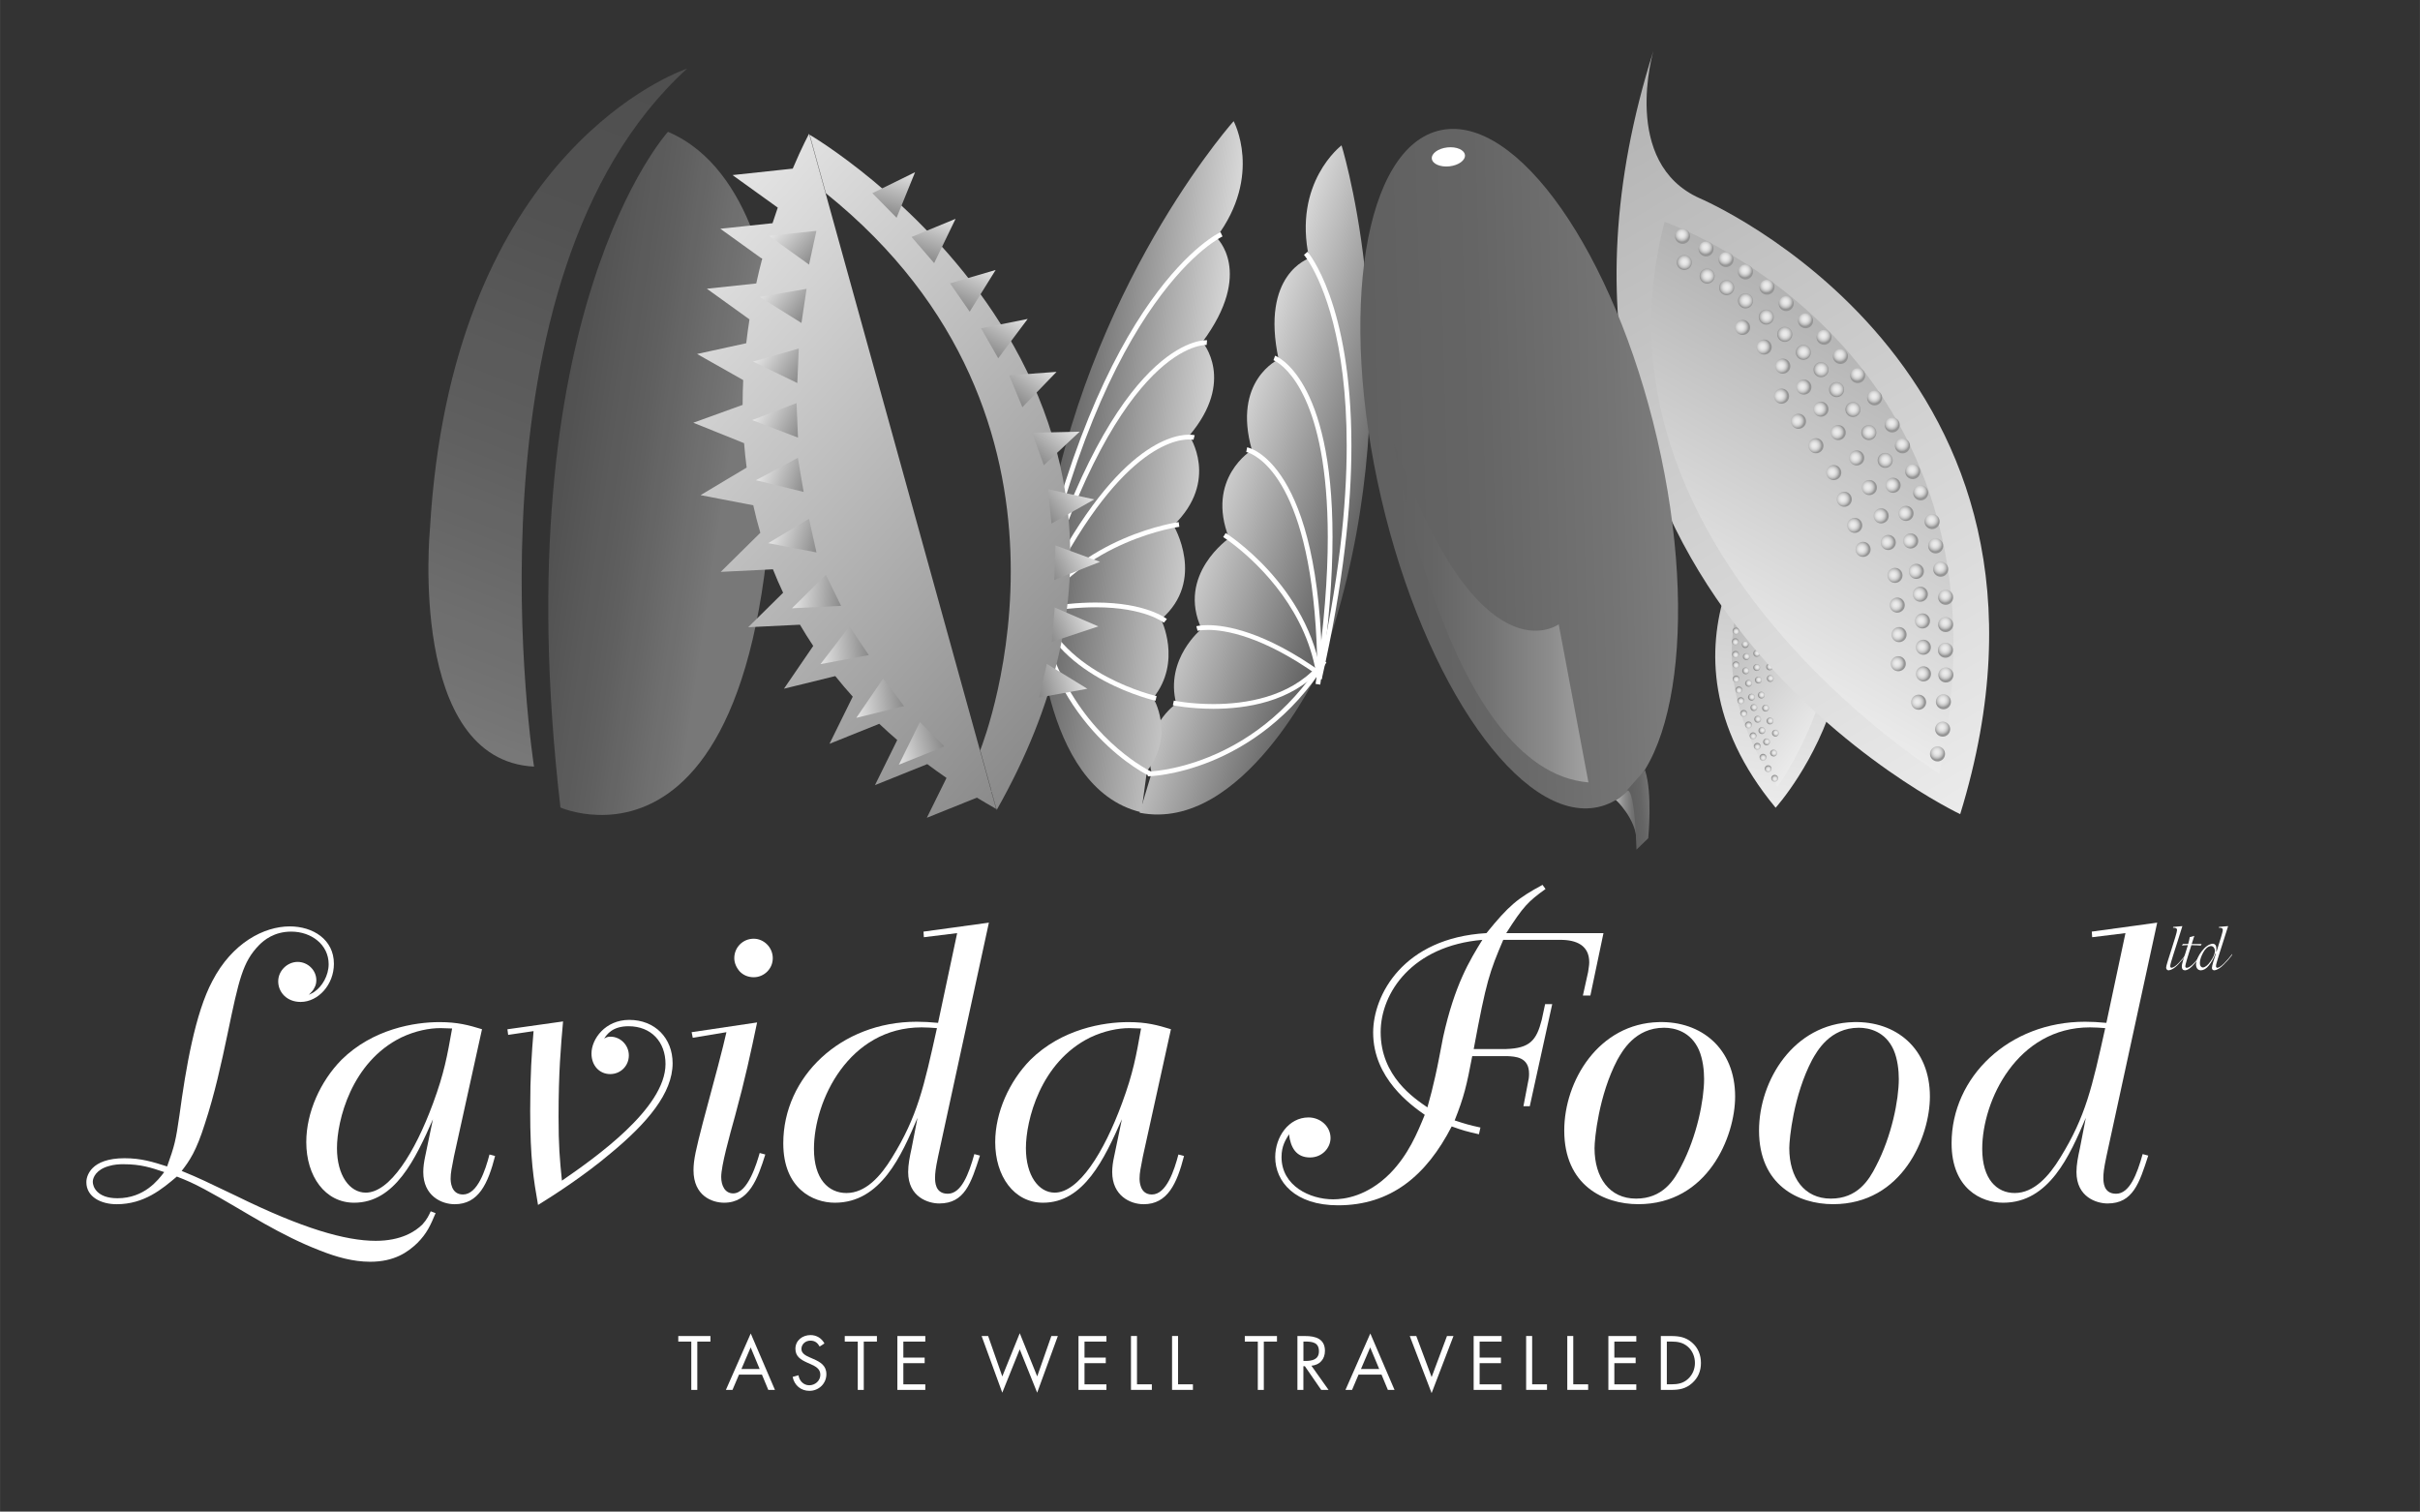 <?xml version="1.0" encoding="UTF-8"?><svg xmlns="http://www.w3.org/2000/svg" width="250mm" height="156.16mm" xmlns:xlink="http://www.w3.org/1999/xlink" viewBox="0 0 708.66 442.67"><rect x="0" y="0" width="708.66" height="442.67" fill="#333333" stroke="none"/><defs><style>.cls-1{fill:url(#radial-gradient-11);}.cls-1,.cls-2,.cls-3,.cls-4,.cls-5,.cls-6,.cls-7,.cls-8,.cls-9,.cls-10,.cls-11,.cls-12,.cls-13,.cls-14,.cls-15,.cls-16,.cls-17,.cls-18,.cls-19,.cls-20,.cls-21,.cls-22,.cls-23,.cls-24,.cls-25,.cls-26,.cls-27,.cls-28,.cls-29,.cls-30,.cls-31,.cls-32,.cls-33,.cls-34,.cls-35,.cls-36,.cls-37,.cls-38,.cls-39,.cls-40,.cls-41,.cls-42,.cls-43,.cls-44,.cls-45,.cls-46,.cls-47,.cls-48,.cls-49,.cls-50,.cls-51,.cls-52,.cls-53,.cls-54,.cls-55,.cls-56,.cls-57,.cls-58,.cls-59,.cls-60,.cls-61,.cls-62,.cls-63,.cls-64,.cls-65,.cls-66,.cls-67,.cls-68,.cls-69,.cls-70,.cls-71,.cls-72,.cls-73,.cls-74,.cls-75,.cls-76,.cls-77,.cls-78,.cls-79,.cls-80,.cls-81,.cls-82,.cls-83,.cls-84,.cls-85,.cls-86,.cls-87,.cls-88,.cls-89,.cls-90,.cls-91,.cls-92,.cls-93,.cls-94,.cls-95,.cls-96,.cls-97,.cls-98,.cls-99,.cls-100,.cls-101,.cls-102,.cls-103,.cls-104,.cls-105,.cls-106,.cls-107,.cls-108,.cls-109,.cls-110,.cls-111,.cls-112,.cls-113,.cls-114,.cls-115,.cls-116,.cls-117,.cls-118,.cls-119{mix-blend-mode:multiply;}.cls-2{fill:url(#radial-gradient-10);}.cls-3{fill:url(#radial-gradient-12);}.cls-4{fill:url(#radial-gradient-47);}.cls-5{fill:url(#radial-gradient-48);}.cls-6{fill:url(#radial-gradient-32);}.cls-7{fill:url(#radial-gradient-33);}.cls-8{fill:url(#radial-gradient-38);}.cls-9{fill:url(#radial-gradient-39);}.cls-10{fill:url(#radial-gradient-36);}.cls-11{fill:url(#radial-gradient-37);}.cls-12{fill:url(#radial-gradient-30);}.cls-13{fill:url(#radial-gradient-31);}.cls-14{fill:url(#radial-gradient-28);}.cls-15{fill:url(#radial-gradient-27);}.cls-16{fill:url(#radial-gradient-26);}.cls-17{fill:url(#radial-gradient-29);}.cls-18{fill:url(#radial-gradient-25);}.cls-19{fill:url(#radial-gradient-59);}.cls-20{fill:url(#radial-gradient-53);}.cls-21{fill:url(#radial-gradient-54);}.cls-22{fill:url(#radial-gradient-50);}.cls-23{fill:url(#radial-gradient-55);}.cls-24{fill:url(#radial-gradient-51);}.cls-25{fill:url(#radial-gradient-52);}.cls-26{fill:url(#radial-gradient-34);}.cls-27{fill:url(#radial-gradient-35);}.cls-28{fill:url(#radial-gradient-49);}.cls-29{fill:url(#radial-gradient-44);}.cls-30{fill:url(#radial-gradient-43);}.cls-31{fill:url(#radial-gradient-57);}.cls-32{fill:url(#radial-gradient-46);}.cls-33{fill:url(#radial-gradient-45);}.cls-34{fill:url(#radial-gradient-41);}.cls-35{fill:url(#radial-gradient-40);}.cls-36{fill:url(#radial-gradient-42);}.cls-37{fill:url(#radial-gradient-58);}.cls-38{fill:url(#radial-gradient-56);}.cls-39{fill:url(#radial-gradient-61);}.cls-40{fill:url(#radial-gradient-66);}.cls-41{fill:url(#radial-gradient-60);}.cls-42{fill:url(#radial-gradient-77);}.cls-43{fill:url(#radial-gradient-78);}.cls-44{fill:url(#radial-gradient-79);}.cls-45{fill:url(#radial-gradient-70);}.cls-46{fill:url(#radial-gradient-72);}.cls-47{fill:url(#radial-gradient-75);}.cls-48{fill:url(#radial-gradient-68);}.cls-49{fill:url(#radial-gradient-69);}.cls-50{fill:url(#radial-gradient-62);}.cls-51{fill:url(#radial-gradient-64);}.cls-52{fill:url(#radial-gradient-65);}.cls-53{fill:url(#radial-gradient-98);}.cls-54{fill:url(#radial-gradient-63);}.cls-55{fill:url(#radial-gradient-67);}.cls-56{fill:url(#radial-gradient-92);}.cls-57{fill:url(#radial-gradient-93);}.cls-58{fill:url(#radial-gradient-95);}.cls-59{fill:url(#radial-gradient-97);}.cls-60{fill:url(#radial-gradient-99);}.cls-61{fill:url(#radial-gradient-96);}.cls-62{fill:url(#radial-gradient-94);}.cls-63{fill:url(#radial-gradient-71);}.cls-64{fill:url(#radial-gradient-76);}.cls-65{fill:url(#radial-gradient-73);}.cls-66{fill:url(#radial-gradient-74);}.cls-67{fill:url(#radial-gradient);}.cls-68{fill:url(#linear-gradient-2);}.cls-69{fill:url(#linear-gradient-3);}.cls-70{fill:url(#linear-gradient-4);}.cls-71{fill:url(#linear-gradient-9);}.cls-72{fill:url(#linear-gradient-6);}.cls-73{fill:url(#linear-gradient-5);}.cls-74{fill:url(#linear-gradient-7);}.cls-75{fill:url(#linear-gradient-8);}.cls-120{fill:url(#linear-gradient);}.cls-121{isolation:isolate;}.cls-122{fill:url(#radial-gradient-16);}.cls-123{fill:url(#radial-gradient-14);}.cls-124{fill:url(#radial-gradient-13);}.cls-125{fill:url(#radial-gradient-17);}.cls-126{fill:url(#radial-gradient-19);}.cls-127{fill:url(#radial-gradient-18);}.cls-128{fill:url(#radial-gradient-15);}.cls-129{fill:url(#radial-gradient-22);}.cls-130{fill:url(#radial-gradient-23);}.cls-131{fill:url(#radial-gradient-20);}.cls-132{fill:url(#radial-gradient-24);}.cls-133{fill:url(#radial-gradient-21);}.cls-134{fill:url(#radial-gradient-91);}.cls-135{fill:url(#radial-gradient-90);}.cls-136{fill:url(#radial-gradient-82);}.cls-137{fill:url(#radial-gradient-85);}.cls-138{fill:url(#radial-gradient-80);}.cls-139{fill:url(#radial-gradient-83);}.cls-140{fill:url(#radial-gradient-86);}.cls-141{fill:url(#radial-gradient-89);}.cls-142{fill:url(#radial-gradient-84);}.cls-143{fill:url(#radial-gradient-87);}.cls-144{fill:url(#radial-gradient-88);}.cls-145{fill:url(#radial-gradient-81);}.cls-146{fill:#fff;}.cls-77{fill:url(#radial-gradient-122);}.cls-78{fill:url(#radial-gradient-120);}.cls-79{fill:url(#radial-gradient-121);}.cls-80{fill:url(#radial-gradient-127);}.cls-81{fill:url(#radial-gradient-129);}.cls-82{fill:url(#radial-gradient-128);}.cls-83{fill:url(#radial-gradient-126);}.cls-84{fill:url(#radial-gradient-123);}.cls-85{fill:url(#radial-gradient-125);}.cls-86{fill:url(#radial-gradient-124);}.cls-87{fill:url(#radial-gradient-131);}.cls-88{fill:url(#radial-gradient-133);}.cls-89{fill:url(#radial-gradient-130);}.cls-90{fill:url(#radial-gradient-134);}.cls-91{fill:url(#radial-gradient-132);}.cls-92{fill:url(#radial-gradient-118);}.cls-93{fill:url(#radial-gradient-119);}.cls-94{fill:url(#radial-gradient-117);}.cls-95{fill:url(#radial-gradient-116);}.cls-96{fill:url(#radial-gradient-114);}.cls-97{fill:url(#radial-gradient-115);}.cls-98{fill:url(#radial-gradient-110);}.cls-99{fill:url(#radial-gradient-111);}.cls-100{fill:url(#radial-gradient-112);}.cls-101{fill:url(#radial-gradient-113);}.cls-102{fill:url(#radial-gradient-100);}.cls-103{fill:url(#radial-gradient-103);}.cls-104{fill:url(#radial-gradient-102);}.cls-105{fill:url(#radial-gradient-107);}.cls-106{fill:url(#radial-gradient-101);}.cls-107{fill:url(#radial-gradient-104);}.cls-108{fill:url(#radial-gradient-106);}.cls-109{fill:url(#radial-gradient-108);}.cls-110{fill:url(#radial-gradient-105);}.cls-111{fill:url(#radial-gradient-109);}.cls-147{fill:url(#linear-gradient-10);}.cls-148{fill:url(#linear-gradient-11);}.cls-149{fill:url(#linear-gradient-12);}.cls-150{fill:url(#linear-gradient-13);}.cls-151{fill:url(#linear-gradient-19);}.cls-152{fill:url(#linear-gradient-14);}.cls-153{fill:url(#linear-gradient-21);}.cls-154{fill:url(#linear-gradient-20);}.cls-155{fill:url(#linear-gradient-22);}.cls-156{fill:url(#linear-gradient-23);}.cls-157{fill:url(#linear-gradient-28);}.cls-158{fill:url(#linear-gradient-25);}.cls-159{fill:url(#linear-gradient-32);}.cls-160{fill:url(#linear-gradient-31);}.cls-161{fill:url(#linear-gradient-33);}.cls-162{fill:url(#linear-gradient-30);}.cls-163{fill:url(#linear-gradient-15);}.cls-164{fill:url(#linear-gradient-16);}.cls-165{fill:url(#linear-gradient-17);}.cls-166{fill:url(#linear-gradient-18);}.cls-167{fill:url(#linear-gradient-27);}.cls-168{fill:url(#linear-gradient-24);}.cls-169{fill:url(#linear-gradient-26);}.cls-170{fill:url(#linear-gradient-29);}.cls-171{opacity:.91;}.cls-112{fill:url(#radial-gradient-8);}.cls-113{fill:url(#radial-gradient-9);}.cls-114{fill:url(#radial-gradient-3);}.cls-115{fill:url(#radial-gradient-2);}.cls-116{fill:url(#radial-gradient-7);}.cls-117{fill:url(#radial-gradient-5);}.cls-118{fill:url(#radial-gradient-6);}.cls-119{fill:url(#radial-gradient-4);}</style><linearGradient id="linear-gradient" x1="473.12" y1="237.66" x2="481.36" y2="237.66" gradientUnits="userSpaceOnUse"><stop offset="0" stop-color="#b5b5b5"/><stop offset=".04" stop-color="#afafaf"/><stop offset=".31" stop-color="#8c8c8c"/><stop offset=".57" stop-color="#747474"/><stop offset=".81" stop-color="#656565"/><stop offset="1" stop-color="#606060"/></linearGradient><linearGradient id="linear-gradient-2" x1="656.25" y1="1718.76" x2="656.25" y2="1609.49" gradientTransform="translate(99.47 -1556.58) rotate(7.85)" gradientUnits="userSpaceOnUse"><stop offset="0" stop-color="#ebebeb"/><stop offset="1" stop-color="#b2b2b2"/></linearGradient><linearGradient id="linear-gradient-3" x1="678.29" y1="1682.91" x2="637.72" y2="1659.49" xlink:href="#linear-gradient-2"/><radialGradient id="radial-gradient" cx="2993.02" cy="-638.75" fx="2993.02" fy="-638.75" r="1.01" gradientTransform="translate(-2221.08 1502.29) rotate(-14.16)" gradientUnits="userSpaceOnUse"><stop offset="0" stop-color="#ededed"/><stop offset=".25" stop-color="#e9e9e9"/><stop offset=".45" stop-color="#dfdfdf"/><stop offset=".64" stop-color="#cecece"/><stop offset=".82" stop-color="#b6b6b6"/><stop offset=".99" stop-color="#979797"/><stop offset="1" stop-color="#959595"/></radialGradient><radialGradient id="radial-gradient-2" cx="2990.15" cy="-636.62" fx="2990.15" fy="-636.62" r="1.01" xlink:href="#radial-gradient"/><radialGradient id="radial-gradient-3" cx="2987.7" cy="-634.81" fx="2987.7" fy="-634.81" r="1.01" xlink:href="#radial-gradient"/><radialGradient id="radial-gradient-4" cx="2982.8" cy="-630.34" fx="2982.8" fy="-630.34" r="1.01" xlink:href="#radial-gradient"/><radialGradient id="radial-gradient-5" cx="2985.36" cy="-632.79" fx="2985.36" fy="-632.79" r="1.01" xlink:href="#radial-gradient"/><radialGradient id="radial-gradient-6" cx="2980.57" cy="-627.78" fx="2980.57" fy="-627.78" r="1.01" xlink:href="#radial-gradient"/><radialGradient id="radial-gradient-7" cx="2978.33" cy="-625.12" fx="2978.33" fy="-625.12" r="1.01" xlink:href="#radial-gradient"/><radialGradient id="radial-gradient-8" cx="2976.2" cy="-622.57" fx="2976.2" fy="-622.57" r="1.01" xlink:href="#radial-gradient"/><radialGradient id="radial-gradient-9" cx="2974.39" cy="-619.69" fx="2974.39" fy="-619.69" r="1.01" xlink:href="#radial-gradient"/><radialGradient id="radial-gradient-10" cx="2972.48" cy="-616.82" fx="2972.48" fy="-616.82" r="1.01" xlink:href="#radial-gradient"/><radialGradient id="radial-gradient-11" cx="2970.67" cy="-613.52" fx="2970.67" fy="-613.52" r="1.01" xlink:href="#radial-gradient"/><radialGradient id="radial-gradient-12" cx="2968.86" cy="-609.58" fx="2968.86" fy="-609.58" r="1.01" xlink:href="#radial-gradient"/><radialGradient id="radial-gradient-13" cx="3416.33" cy="-726.29" fx="3416.33" fy="-726.29" r="1.01" gradientTransform="translate(-2535.96 1834.26) rotate(-16.76)" xlink:href="#radial-gradient"/><radialGradient id="radial-gradient-14" cx="3413.46" cy="-724.16" fx="3413.46" fy="-724.16" r="1.01" gradientTransform="translate(-2535.96 1834.26) rotate(-16.76)" xlink:href="#radial-gradient"/><radialGradient id="radial-gradient-15" cx="3411.01" cy="-722.35" fx="3411.01" fy="-722.35" r="1.01" gradientTransform="translate(-2535.96 1834.26) rotate(-16.76)" xlink:href="#radial-gradient"/><radialGradient id="radial-gradient-16" cx="3406.11" cy="-717.88" fx="3406.11" fy="-717.88" r="1.01" gradientTransform="translate(-2535.96 1834.26) rotate(-16.76)" xlink:href="#radial-gradient"/><radialGradient id="radial-gradient-17" cx="3408.67" cy="-720.33" fx="3408.67" fy="-720.33" r="1.01" gradientTransform="translate(-2535.96 1834.26) rotate(-16.76)" xlink:href="#radial-gradient"/><radialGradient id="radial-gradient-18" cx="3403.88" cy="-715.33" fx="3403.88" fy="-715.33" r="1.01" gradientTransform="translate(-2535.96 1834.26) rotate(-16.76)" xlink:href="#radial-gradient"/><radialGradient id="radial-gradient-19" cx="3401.64" cy="-712.66" fx="3401.64" fy="-712.66" r="1.01" gradientTransform="translate(-2535.96 1834.26) rotate(-16.76)" xlink:href="#radial-gradient"/><radialGradient id="radial-gradient-20" cx="3399.51" cy="-710.11" fx="3399.51" fy="-710.11" r="1.01" gradientTransform="translate(-2535.96 1834.26) rotate(-16.76)" xlink:href="#radial-gradient"/><radialGradient id="radial-gradient-21" cx="3397.7" cy="-707.23" fx="3397.7" fy="-707.23" r="1.01" gradientTransform="translate(-2535.96 1834.26) rotate(-16.76)" xlink:href="#radial-gradient"/><radialGradient id="radial-gradient-22" cx="3395.78" cy="-704.36" fx="3395.78" fy="-704.36" r="1.01" gradientTransform="translate(-2535.96 1834.26) rotate(-16.76)" xlink:href="#radial-gradient"/><radialGradient id="radial-gradient-23" cx="3393.98" cy="-701.06" fx="3393.98" fy="-701.06" r="1.01" gradientTransform="translate(-2535.96 1834.26) rotate(-16.76)" xlink:href="#radial-gradient"/><radialGradient id="radial-gradient-24" cx="3392.17" cy="-697.12" fx="3392.17" fy="-697.12" r="1.01" gradientTransform="translate(-2535.96 1834.26) rotate(-16.76)" xlink:href="#radial-gradient"/><radialGradient id="radial-gradient-25" cx="4768.7" cy="-865.87" fx="4768.7" fy="-865.87" r="1.01" gradientTransform="translate(-3437.91 2986.39) rotate(-25.05)" xlink:href="#radial-gradient"/><radialGradient id="radial-gradient-26" cx="4766.07" cy="-862.58" fx="4766.07" fy="-862.58" r="1.01" gradientTransform="translate(-3437.91 2986.39) rotate(-25.05)" xlink:href="#radial-gradient"/><radialGradient id="radial-gradient-27" cx="4759.29" cy="-835.2" fx="4759.29" fy="-835.2" r="1.01" gradientTransform="translate(-3437.91 2986.39) rotate(-25.05)" xlink:href="#radial-gradient"/><radialGradient id="radial-gradient-28" cx="4759.35" cy="-839.11" fx="4759.35" fy="-839.11" r="1.01" gradientTransform="translate(-3437.91 2986.39) rotate(-25.05)" xlink:href="#radial-gradient"/><radialGradient id="radial-gradient-29" cx="4771.15" cy="-868.91" fx="4771.15" fy="-868.91" r="1.01" gradientTransform="translate(-3437.91 2986.39) rotate(-25.05)" xlink:href="#radial-gradient"/><radialGradient id="radial-gradient-30" cx="4774.1" cy="-867.15" fx="4774.1" fy="-867.15" r="1.01" gradientTransform="translate(-3437.91 2986.39) rotate(-25.05)" xlink:href="#radial-gradient"/><radialGradient id="radial-gradient-31" cx="4771.61" cy="-863.97" fx="4771.61" fy="-863.97" r="1.01" gradientTransform="translate(-3437.91 2986.39) rotate(-25.05)" xlink:href="#radial-gradient"/><radialGradient id="radial-gradient-32" cx="4769.07" cy="-860.47" fx="4769.07" fy="-860.47" r="1.01" gradientTransform="translate(-3437.91 2986.39) rotate(-25.05)" xlink:href="#radial-gradient"/><radialGradient id="radial-gradient-33" cx="4767.5" cy="-856.95" fx="4767.5" fy="-856.95" r="1.01" gradientTransform="translate(-3437.91 2986.39) rotate(-25.05)" xlink:href="#radial-gradient"/><radialGradient id="radial-gradient-34" cx="4765.95" cy="-853.51" fx="4765.95" fy="-853.51" r="1.01" gradientTransform="translate(-3437.91 2986.39) rotate(-25.05)" xlink:href="#radial-gradient"/><radialGradient id="radial-gradient-35" cx="4764.68" cy="-850.34" fx="4764.68" fy="-850.34" r="1.01" gradientTransform="translate(-3437.91 2986.39) rotate(-25.05)" xlink:href="#radial-gradient"/><radialGradient id="radial-gradient-36" cx="4776.51" cy="-870.43" fx="4776.51" fy="-870.43" r="1.01" gradientTransform="translate(-3437.91 2986.39) rotate(-25.05)" xlink:href="#radial-gradient"/><radialGradient id="radial-gradient-37" cx="4773.58" cy="-871.78" fx="4773.58" fy="-871.78" r="1.01" gradientTransform="translate(-3437.91 2986.39) rotate(-25.05)" xlink:href="#radial-gradient"/><radialGradient id="radial-gradient-38" cx="4776.53" cy="-874.46" fx="4776.53" fy="-874.46" r="1.01" gradientTransform="translate(-3437.91 2986.39) rotate(-25.05)" xlink:href="#radial-gradient"/><radialGradient id="radial-gradient-39" cx="4779.15" cy="-876.91" fx="4779.15" fy="-876.91" r="1.01" gradientTransform="translate(-3437.91 2986.39) rotate(-25.05)" xlink:href="#radial-gradient"/><radialGradient id="radial-gradient-40" cx="4782.15" cy="-879.43" fx="4782.15" fy="-879.43" r="1.01" gradientTransform="translate(-3437.91 2986.39) rotate(-25.05)" xlink:href="#radial-gradient"/><radialGradient id="radial-gradient-41" cx="4762.45" cy="-854.94" fx="4762.45" fy="-854.94" r="1.01" gradientTransform="translate(-3437.91 2986.39) rotate(-25.05)" xlink:href="#radial-gradient"/><radialGradient id="radial-gradient-42" cx="4759.13" cy="-855.42" fx="4759.13" fy="-855.42" r="1.01" gradientTransform="translate(-3437.91 2986.39) rotate(-25.05)" xlink:href="#radial-gradient"/><radialGradient id="radial-gradient-43" cx="4758.34" cy="-851.75" fx="4758.34" fy="-851.75" r="1.01" gradientTransform="translate(-3437.91 2986.39) rotate(-25.05)" xlink:href="#radial-gradient"/><radialGradient id="radial-gradient-44" cx="4757.4" cy="-847.7" fx="4757.4" fy="-847.7" r="1.01" gradientTransform="translate(-3437.91 2986.39) rotate(-25.05)" xlink:href="#radial-gradient"/><radialGradient id="radial-gradient-45" cx="4756.73" cy="-844.66" fx="4756.73" fy="-844.66" r="1.01" gradientTransform="translate(-3437.91 2986.39) rotate(-25.05)" xlink:href="#radial-gradient"/><radialGradient id="radial-gradient-46" cx="4756.29" cy="-841.08" fx="4756.29" fy="-841.08" r="1.01" gradientTransform="translate(-3437.91 2986.39) rotate(-25.05)" xlink:href="#radial-gradient"/><radialGradient id="radial-gradient-47" cx="4756.02" cy="-837.56" fx="4756.02" fy="-837.56" r="1.01" gradientTransform="translate(-3437.91 2986.39) rotate(-25.05)" xlink:href="#radial-gradient"/><radialGradient id="radial-gradient-48" cx="4755.85" cy="-833.99" fx="4755.85" fy="-833.99" r="1.01" gradientTransform="translate(-3437.91 2986.39) rotate(-25.05)" xlink:href="#radial-gradient"/><radialGradient id="radial-gradient-49" cx="4756.33" cy="-830.15" fx="4756.33" fy="-830.15" r="1.01" gradientTransform="translate(-3437.91 2986.39) rotate(-25.05)" xlink:href="#radial-gradient"/><radialGradient id="radial-gradient-50" cx="4764.2" cy="-858.67" fx="4764.2" fy="-858.67" r="1.01" gradientTransform="translate(-3437.91 2986.39) rotate(-25.05)" xlink:href="#radial-gradient"/><radialGradient id="radial-gradient-51" cx="4761.03" cy="-859.12" fx="4761.03" fy="-859.12" r="1.01" gradientTransform="translate(-3437.91 2986.39) rotate(-25.05)" xlink:href="#radial-gradient"/><radialGradient id="radial-gradient-52" cx="4761.34" cy="-851.41" fx="4761.34" fy="-851.41" r="1.01" gradientTransform="translate(-3437.91 2986.39) rotate(-25.05)" xlink:href="#radial-gradient"/><radialGradient id="radial-gradient-53" cx="4760.25" cy="-847.04" fx="4760.25" fy="-847.04" r="1.01" gradientTransform="translate(-3437.91 2986.39) rotate(-25.05)" xlink:href="#radial-gradient"/><radialGradient id="radial-gradient-54" cx="4759.77" cy="-843.07" fx="4759.77" fy="-843.07" r="1.01" gradientTransform="translate(-3437.91 2986.39) rotate(-25.05)" xlink:href="#radial-gradient"/><radialGradient id="radial-gradient-55" cx="2967.9" cy="-606.6" fx="2967.9" fy="-606.6" r="1.01" xlink:href="#radial-gradient"/><radialGradient id="radial-gradient-56" cx="2967.05" cy="-602.98" fx="2967.05" fy="-602.98" r="1.01" xlink:href="#radial-gradient"/><radialGradient id="radial-gradient-57" cx="2966.41" cy="-599.99" fx="2966.41" fy="-599.99" r="1.01" xlink:href="#radial-gradient"/><radialGradient id="radial-gradient-58" cx="2965.45" cy="-595.95" fx="2965.45" fy="-595.95" r="1.01" xlink:href="#radial-gradient"/><radialGradient id="radial-gradient-59" cx="2965.45" cy="-592.65" fx="2965.45" fy="-592.65" r="1.01" xlink:href="#radial-gradient"/><radialGradient id="radial-gradient-60" cx="2965.24" cy="-589.46" fx="2965.24" fy="-589.46" r="1.01" xlink:href="#radial-gradient"/><radialGradient id="radial-gradient-61" cx="2965.13" cy="-585.62" fx="2965.13" fy="-585.62" r="1.01" xlink:href="#radial-gradient"/><radialGradient id="radial-gradient-62" cx="2965.67" cy="-582" fx="2965.67" fy="-582" r="1.01" xlink:href="#radial-gradient"/><radialGradient id="radial-gradient-63" cx="2966.2" cy="-578.6" fx="2966.2" fy="-578.6" r="1.01" xlink:href="#radial-gradient"/><radialGradient id="radial-gradient-64" cx="2966.62" cy="-575.29" fx="2966.62" fy="-575.29" r="1.01" xlink:href="#radial-gradient"/><radialGradient id="radial-gradient-65" cx="2967.48" cy="-571.78" fx="2967.48" fy="-571.78" r="1.01" xlink:href="#radial-gradient"/><radialGradient id="radial-gradient-66" cx="2968.11" cy="-568.16" fx="2968.11" fy="-568.16" r="1.01" xlink:href="#radial-gradient"/><radialGradient id="radial-gradient-67" cx="2969.29" cy="-564.97" fx="2969.29" fy="-564.97" r="1.01" xlink:href="#radial-gradient"/><linearGradient id="linear-gradient-4" x1="5153.82" y1="169.59" x2="5153.82" y2="-68.65" gradientTransform="translate(4943.11 -2521.93) rotate(149.6) scale(1 -1)" xlink:href="#linear-gradient-2"/><linearGradient id="linear-gradient-5" x1="5201.86" y1="91.44" x2="5113.41" y2="40.38" gradientTransform="translate(4943.11 -2521.93) rotate(149.6) scale(1 -1)" xlink:href="#linear-gradient-2"/><radialGradient id="radial-gradient-68" cx="7778.85" cy="-482.97" fx="7778.85" fy="-482.97" r="2.2" gradientTransform="translate(8258.74 -587.14) rotate(171.62) scale(1 -1)" xlink:href="#radial-gradient"/><radialGradient id="radial-gradient-69" cx="7772.58" cy="-478.33" fx="7772.58" fy="-478.33" r="2.2" gradientTransform="translate(8258.74 -587.14) rotate(171.62) scale(1 -1)" xlink:href="#radial-gradient"/><radialGradient id="radial-gradient-70" cx="7767.25" cy="-474.39" fx="7767.25" fy="-474.39" r="2.21" gradientTransform="translate(8258.74 -587.14) rotate(171.62) scale(1 -1)" xlink:href="#radial-gradient"/><radialGradient id="radial-gradient-71" cx="7756.57" cy="-464.64" fx="7756.57" fy="-464.64" r="2.21" gradientTransform="translate(8258.74 -587.14) rotate(171.62) scale(1 -1)" xlink:href="#radial-gradient"/><radialGradient id="radial-gradient-72" cx="7762.14" cy="-469.98" fx="7762.14" fy="-469.98" r="2.21" gradientTransform="translate(8258.74 -587.14) rotate(171.62) scale(1 -1)" xlink:href="#radial-gradient"/><radialGradient id="radial-gradient-73" cx="7751.69" cy="-459.07" fx="7751.69" fy="-459.07" r="2.21" gradientTransform="translate(8258.74 -587.14) rotate(171.62) scale(1 -1)" xlink:href="#radial-gradient"/><radialGradient id="radial-gradient-74" cx="7746.82" cy="-453.27" fx="7746.82" fy="-453.27" r="2.2" gradientTransform="translate(8258.74 -587.14) rotate(171.62) scale(1 -1)" xlink:href="#radial-gradient"/><radialGradient id="radial-gradient-75" cx="7742.17" cy="-447.69" fx="7742.17" fy="-447.69" r="2.2" gradientTransform="translate(8258.74 -587.14) rotate(171.62) scale(1 -1)" xlink:href="#radial-gradient"/><radialGradient id="radial-gradient-76" cx="7738.23" cy="-441.43" fx="7738.23" fy="-441.43" r="2.2" gradientTransform="translate(8258.74 -587.14) rotate(171.62) scale(1 -1)" xlink:href="#radial-gradient"/><radialGradient id="radial-gradient-77" cx="7734.05" cy="-435.16" fx="7734.05" fy="-435.16" r="2.2" gradientTransform="translate(8258.74 -587.14) rotate(171.62) scale(1 -1)" xlink:href="#radial-gradient"/><radialGradient id="radial-gradient-78" cx="7730.1" cy="-427.96" fx="7730.1" fy="-427.96" r="2.21" gradientTransform="translate(8258.74 -587.14) rotate(171.62) scale(1 -1)" xlink:href="#radial-gradient"/><radialGradient id="radial-gradient-79" cx="7726.16" cy="-419.38" fx="7726.16" fy="-419.38" r="2.2" gradientTransform="translate(8258.74 -587.14) rotate(171.62) scale(1 -1)" xlink:href="#radial-gradient"/><radialGradient id="radial-gradient-80" cx="8189.8" cy="-350.26" fx="8189.8" fy="-350.26" r="2.2" gradientTransform="translate(8676.58 -401.01) rotate(174.21) scale(1 -1)" xlink:href="#radial-gradient"/><radialGradient id="radial-gradient-81" cx="8183.53" cy="-345.61" fx="8183.53" fy="-345.61" r="2.21" gradientTransform="translate(8676.58 -401.01) rotate(174.21) scale(1 -1)" xlink:href="#radial-gradient"/><radialGradient id="radial-gradient-82" cx="8178.19" cy="-341.67" fx="8178.19" fy="-341.67" r="2.21" gradientTransform="translate(8676.58 -401.01) rotate(174.21) scale(1 -1)" xlink:href="#radial-gradient"/><radialGradient id="radial-gradient-83" cx="8167.51" cy="-331.92" fx="8167.51" fy="-331.92" r="2.2" gradientTransform="translate(8676.58 -401.01) rotate(174.21) scale(1 -1)" xlink:href="#radial-gradient"/><radialGradient id="radial-gradient-84" cx="8173.08" cy="-337.26" fx="8173.08" fy="-337.26" r="2.21" gradientTransform="translate(8676.58 -401.01) rotate(174.21) scale(1 -1)" xlink:href="#radial-gradient"/><radialGradient id="radial-gradient-85" cx="8162.64" cy="-326.35" fx="8162.64" fy="-326.35" r="2.21" gradientTransform="translate(8676.58 -401.01) rotate(174.21) scale(1 -1)" xlink:href="#radial-gradient"/><radialGradient id="radial-gradient-86" cx="8157.76" cy="-320.55" fx="8157.76" fy="-320.55" r="2.21" gradientTransform="translate(8676.58 -401.01) rotate(174.21) scale(1 -1)" xlink:href="#radial-gradient"/><radialGradient id="radial-gradient-87" cx="8153.12" cy="-314.97" fx="8153.12" fy="-314.97" r="2.21" gradientTransform="translate(8676.58 -401.01) rotate(174.21) scale(1 -1)" xlink:href="#radial-gradient"/><radialGradient id="radial-gradient-88" cx="8149.18" cy="-308.71" fx="8149.18" fy="-308.71" r="2.21" gradientTransform="translate(8676.58 -401.01) rotate(174.21) scale(1 -1)" xlink:href="#radial-gradient"/><radialGradient id="radial-gradient-89" cx="8145" cy="-302.44" fx="8145" fy="-302.44" r="2.21" gradientTransform="translate(8676.58 -401.01) rotate(174.21) scale(1 -1)" xlink:href="#radial-gradient"/><radialGradient id="radial-gradient-90" cx="8141.05" cy="-295.25" fx="8141.05" fy="-295.25" r="2.21" gradientTransform="translate(8676.58 -401.01) rotate(174.21) scale(1 -1)" xlink:href="#radial-gradient"/><radialGradient id="radial-gradient-91" cx="8137.1" cy="-286.66" fx="8137.1" fy="-286.66" r="2.2" gradientTransform="translate(8676.58 -401.01) rotate(174.21) scale(1 -1)" xlink:href="#radial-gradient"/><radialGradient id="radial-gradient-92" cx="9413.62" cy="220.21" fx="9413.62" fy="220.21" r="2.2" gradientTransform="translate(9952.12 317.12) rotate(-177.5) scale(1 -1)" xlink:href="#radial-gradient"/><radialGradient id="radial-gradient-93" cx="9407.89" cy="227.39" fx="9407.89" fy="227.39" r="2.21" gradientTransform="translate(9952.12 317.12) rotate(-177.5) scale(1 -1)" xlink:href="#radial-gradient"/><radialGradient id="radial-gradient-94" cx="9393.11" cy="287.07" fx="9393.11" fy="287.07" r="2.21" gradientTransform="translate(9952.12 317.12) rotate(-177.5) scale(1 -1)" xlink:href="#radial-gradient"/><radialGradient id="radial-gradient-95" cx="9393.25" cy="278.55" fx="9393.25" fy="278.55" r="2.21" gradientTransform="translate(9952.12 317.12) rotate(-177.5) scale(1 -1)" xlink:href="#radial-gradient"/><radialGradient id="radial-gradient-96" cx="9418.98" cy="213.59" fx="9418.98" fy="213.59" r="2.2" gradientTransform="translate(9952.12 317.12) rotate(-177.5) scale(1 -1)" xlink:href="#radial-gradient"/><radialGradient id="radial-gradient-97" cx="9425.39" cy="217.42" fx="9425.39" fy="217.42" r="2.2" gradientTransform="translate(9952.12 317.12) rotate(-177.5) scale(1 -1)" xlink:href="#radial-gradient"/><radialGradient id="radial-gradient-98" cx="9419.97" cy="224.36" fx="9419.97" fy="224.36" r="2.2" gradientTransform="translate(9952.12 317.12) rotate(-177.5) scale(1 -1)" xlink:href="#radial-gradient"/><radialGradient id="radial-gradient-99" cx="9414.43" cy="231.98" fx="9414.43" fy="231.98" r="2.21" gradientTransform="translate(9952.12 317.12) rotate(-177.5) scale(1 -1)" xlink:href="#radial-gradient"/><radialGradient id="radial-gradient-100" cx="9411.01" cy="239.65" fx="9411.01" fy="239.65" r="2.21" gradientTransform="translate(9952.12 317.12) rotate(-177.5) scale(1 -1)" xlink:href="#radial-gradient"/><radialGradient id="radial-gradient-101" cx="9407.62" cy="247.15" fx="9407.62" fy="247.15" r="2.21" gradientTransform="translate(9952.12 317.12) rotate(-177.5) scale(1 -1)" xlink:href="#radial-gradient"/><radialGradient id="radial-gradient-102" cx="9404.87" cy="254.07" fx="9404.87" fy="254.07" r="2.2" gradientTransform="translate(9952.12 317.12) rotate(-177.5) scale(1 -1)" xlink:href="#radial-gradient"/><radialGradient id="radial-gradient-103" cx="9430.66" cy="210.28" fx="9430.66" fy="210.28" r="2.2" gradientTransform="translate(9952.12 317.12) rotate(-177.5) scale(1 -1)" xlink:href="#radial-gradient"/><radialGradient id="radial-gradient-104" cx="9424.26" cy="207.33" fx="9424.26" fy="207.33" r="2.2" gradientTransform="translate(9952.12 317.12) rotate(-177.5) scale(1 -1)" xlink:href="#radial-gradient"/><radialGradient id="radial-gradient-105" cx="9430.7" cy="201.48" fx="9430.7" fy="201.48" r="2.2" gradientTransform="translate(9952.12 317.12) rotate(-177.5) scale(1 -1)" xlink:href="#radial-gradient"/><radialGradient id="radial-gradient-106" cx="9436.4" cy="196.14" fx="9436.4" fy="196.14" r="2.2" gradientTransform="translate(9952.12 317.12) rotate(-177.5) scale(1 -1)" xlink:href="#radial-gradient"/><radialGradient id="radial-gradient-107" cx="9442.94" cy="190.66" fx="9442.94" fy="190.66" r="2.2" gradientTransform="translate(9952.12 317.12) rotate(-177.5) scale(1 -1)" xlink:href="#radial-gradient"/><radialGradient id="radial-gradient-108" cx="9400" cy="244.03" fx="9400" fy="244.03" r="2.21" gradientTransform="translate(9952.12 317.12) rotate(-177.5) scale(1 -1)" xlink:href="#radial-gradient"/><radialGradient id="radial-gradient-109" cx="9392.76" cy="242.99" fx="9392.76" fy="242.99" r="2.21" gradientTransform="translate(9952.12 317.12) rotate(-177.5) scale(1 -1)" xlink:href="#radial-gradient"/><radialGradient id="radial-gradient-110" cx="9391.04" cy="251" fx="9391.04" fy="251" r="2.21" gradientTransform="translate(9952.12 317.12) rotate(-177.5) scale(1 -1)" xlink:href="#radial-gradient"/><radialGradient id="radial-gradient-111" cx="9388.99" cy="259.82" fx="9388.99" fy="259.82" r="2.21" gradientTransform="translate(9952.12 317.12) rotate(-177.5) scale(1 -1)" xlink:href="#radial-gradient"/><radialGradient id="radial-gradient-112" cx="9387.53" cy="266.46" fx="9387.53" fy="266.46" r="2.21" gradientTransform="translate(9952.12 317.12) rotate(-177.5) scale(1 -1)" xlink:href="#radial-gradient"/><radialGradient id="radial-gradient-113" cx="9386.57" cy="274.25" fx="9386.57" fy="274.25" r="2.21" gradientTransform="translate(9952.12 317.12) rotate(-177.5) scale(1 -1)" xlink:href="#radial-gradient"/><radialGradient id="radial-gradient-114" cx="9385.98" cy="281.94" fx="9385.98" fy="281.94" r="2.21" gradientTransform="translate(9952.12 317.12) rotate(-177.5) scale(1 -1)" xlink:href="#radial-gradient"/><radialGradient id="radial-gradient-115" cx="9385.6" cy="289.72" fx="9385.6" fy="289.72" r="2.21" gradientTransform="translate(9952.12 317.12) rotate(-177.5) scale(1 -1)" xlink:href="#radial-gradient"/><radialGradient id="radial-gradient-116" cx="9386.65" cy="298.08" fx="9386.65" fy="298.08" r="2.21" gradientTransform="translate(9952.12 317.12) rotate(-177.5) scale(1 -1)" xlink:href="#radial-gradient"/><radialGradient id="radial-gradient-117" cx="9403.81" cy="235.9" fx="9403.81" fy="235.9" r="2.21" gradientTransform="translate(9952.12 317.12) rotate(-177.5) scale(1 -1)" xlink:href="#radial-gradient"/><radialGradient id="radial-gradient-118" cx="9396.91" cy="234.93" fx="9396.91" fy="234.93" r="2.2" gradientTransform="translate(9952.12 317.12) rotate(-177.5) scale(1 -1)" xlink:href="#radial-gradient"/><radialGradient id="radial-gradient-119" cx="9397.58" cy="251.72" fx="9397.58" fy="251.72" r="2.21" gradientTransform="translate(9952.12 317.12) rotate(-177.5) scale(1 -1)" xlink:href="#radial-gradient"/><radialGradient id="radial-gradient-120" cx="9395.19" cy="261.26" fx="9395.19" fy="261.26" r="2.21" gradientTransform="translate(9952.12 317.12) rotate(-177.5) scale(1 -1)" xlink:href="#radial-gradient"/><radialGradient id="radial-gradient-121" cx="9394.15" cy="269.93" fx="9394.15" fy="269.93" r="2.2" gradientTransform="translate(9952.12 317.12) rotate(-177.5) scale(1 -1)" xlink:href="#radial-gradient"/><radialGradient id="radial-gradient-122" cx="7724.07" cy="-412.88" fx="7724.07" fy="-412.88" r="2.21" gradientTransform="translate(8258.74 -587.14) rotate(171.62) scale(1 -1)" xlink:href="#radial-gradient"/><radialGradient id="radial-gradient-123" cx="7722.21" cy="-404.99" fx="7722.21" fy="-404.99" r="2.2" gradientTransform="translate(8258.74 -587.14) rotate(171.62) scale(1 -1)" xlink:href="#radial-gradient"/><radialGradient id="radial-gradient-124" cx="7720.82" cy="-398.49" fx="7720.82" fy="-398.49" r="2.21" gradientTransform="translate(8258.74 -587.14) rotate(171.62) scale(1 -1)" xlink:href="#radial-gradient"/><radialGradient id="radial-gradient-125" cx="7718.73" cy="-389.67" fx="7718.73" fy="-389.67" r="2.21" gradientTransform="translate(8258.74 -587.14) rotate(171.62) scale(1 -1)" xlink:href="#radial-gradient"/><radialGradient id="radial-gradient-126" cx="7718.73" cy="-382.47" fx="7718.73" fy="-382.47" r="2.21" gradientTransform="translate(8258.74 -587.14) rotate(171.62) scale(1 -1)" xlink:href="#radial-gradient"/><radialGradient id="radial-gradient-127" cx="7718.26" cy="-375.51" fx="7718.26" fy="-375.51" r="2.21" gradientTransform="translate(8258.74 -587.14) rotate(171.62) scale(1 -1)" xlink:href="#radial-gradient"/><radialGradient id="radial-gradient-128" cx="7718.03" cy="-367.16" fx="7718.03" fy="-367.16" r="2.2" gradientTransform="translate(8258.74 -587.14) rotate(171.62) scale(1 -1)" xlink:href="#radial-gradient"/><radialGradient id="radial-gradient-129" cx="7719.19" cy="-359.26" fx="7719.19" fy="-359.26" r="2.21" gradientTransform="translate(8258.74 -587.14) rotate(171.62) scale(1 -1)" xlink:href="#radial-gradient"/><radialGradient id="radial-gradient-130" cx="7720.35" cy="-351.83" fx="7720.35" fy="-351.83" r="2.21" gradientTransform="translate(8258.74 -587.14) rotate(171.62) scale(1 -1)" xlink:href="#radial-gradient"/><radialGradient id="radial-gradient-131" cx="7721.28" cy="-344.64" fx="7721.28" fy="-344.64" r="2.21" gradientTransform="translate(8258.74 -587.14) rotate(171.62) scale(1 -1)" xlink:href="#radial-gradient"/><radialGradient id="radial-gradient-132" cx="7723.13" cy="-336.98" fx="7723.13" fy="-336.98" r="2.2" gradientTransform="translate(8258.74 -587.14) rotate(171.62) scale(1 -1)" xlink:href="#radial-gradient"/><radialGradient id="radial-gradient-133" cx="7724.53" cy="-329.09" fx="7724.53" fy="-329.09" r="2.21" gradientTransform="translate(8258.74 -587.14) rotate(171.62) scale(1 -1)" xlink:href="#radial-gradient"/><radialGradient id="radial-gradient-134" cx="7727.08" cy="-322.12" fx="7727.08" fy="-322.12" r="2.21" gradientTransform="translate(8258.74 -587.14) rotate(171.62) scale(1 -1)" xlink:href="#radial-gradient"/><linearGradient id="linear-gradient-6" x1="4102.72" y1="-984.64" x2="4102.72" y2="-1209.21" gradientTransform="translate(3164.05 2377.65) rotate(-158.71) scale(.83 -.93) skewX(-14.35)" gradientUnits="userSpaceOnUse"><stop offset="0" stop-color="#7e7e7e"/><stop offset=".02" stop-color="#7c7c7c"/><stop offset=".38" stop-color="#646464"/><stop offset=".72" stop-color="#555"/><stop offset="1" stop-color="#505050"/></linearGradient><linearGradient id="linear-gradient-7" x1="4013.31" y1="-1082.74" x2="4094.53" y2="-1082.74" xlink:href="#linear-gradient-6"/><linearGradient id="linear-gradient-8" x1="10288.81" y1="853.79" x2="10336.5" y2="853.79" gradientTransform="translate(10410.25 2683.34) rotate(-161.07) scale(1 -1)" gradientUnits="userSpaceOnUse"><stop offset="0" stop-color="#5d5d5d"/><stop offset="1" stop-color="#d7d7d7"/></linearGradient><linearGradient id="linear-gradient-9" x1="-3697.93" y1="-791.71" x2="-3650.23" y2="-791.71" gradientTransform="translate(3912.58 1275.47) rotate(5.5)" xlink:href="#linear-gradient-8"/><linearGradient id="linear-gradient-10" x1="9778.27" y1="21461.01" x2="9869.06" y2="21461.01" gradientTransform="translate(10876.26 21309.69) rotate(178.37)" gradientUnits="userSpaceOnUse"><stop offset="0" stop-color="#7e7e7e"/><stop offset=".21" stop-color="#747474"/><stop offset=".64" stop-color="#656565"/><stop offset="1" stop-color="#606060"/></linearGradient><linearGradient id="linear-gradient-11" x1="8169.38" y1="21689.33" x2="8175.92" y2="21689.33" gradientTransform="translate(10836.95 20972.23) rotate(174.11)" xlink:href="#linear-gradient-10"/><linearGradient id="linear-gradient-12" x1="5567.33" y1="-963.72" x2="5476.03" y2="-805.59" gradientTransform="translate(5787.37 -678.91) rotate(162.46) scale(1 -1)" gradientUnits="userSpaceOnUse"><stop offset="0" stop-color="#e5e5e5"/><stop offset="1" stop-color="#8a8a8a"/></linearGradient><linearGradient id="linear-gradient-13" x1="4918.05" y1="-1065.9" x2="4910.91" y2="-1053.52" gradientTransform="translate(5195.09 -708.18) rotate(158.73) scale(1 -1)" xlink:href="#linear-gradient-12"/><linearGradient id="linear-gradient-14" x1="5524.67" y1="-965.32" x2="5517.52" y2="-952.95" xlink:href="#linear-gradient-12"/><linearGradient id="linear-gradient-15" x1="3915.98" y1="-1153.71" x2="3908.84" y2="-1141.33" gradientTransform="translate(4231.81 -672.29) rotate(152.66) scale(1 -1)" xlink:href="#linear-gradient-12"/><linearGradient id="linear-gradient-16" x1="3091.46" y1="-1143.82" x2="3084.32" y2="-1131.44" gradientTransform="translate(3446.94 -567.23) rotate(147.69) scale(1 -1)" xlink:href="#linear-gradient-12"/><linearGradient id="linear-gradient-17" x1="1952.65" y1="-849.05" x2="1945.5" y2="-836.67" gradientTransform="translate(2270.11 -451.12) rotate(140.5) scale(1 -1)" xlink:href="#linear-gradient-12"/><linearGradient id="linear-gradient-18" x1="1740.9" y1="-310.54" x2="1733.76" y2="-298.16" gradientTransform="translate(1721.69 -790.09) rotate(137.61) scale(1 -1)" xlink:href="#linear-gradient-12"/><linearGradient id="linear-gradient-19" x1="-1260.01" y1="1362.82" x2="-1267.15" y2="1375.2" gradientTransform="translate(-1538.78 719.79) rotate(116.15) scale(1 -1)" xlink:href="#linear-gradient-12"/><linearGradient id="linear-gradient-20" x1="-141.03" y1="703.93" x2="-148.18" y2="716.31" gradientTransform="translate(-430.5 -103) rotate(123.93) scale(1 -1)" xlink:href="#linear-gradient-12"/><linearGradient id="linear-gradient-21" x1="-1435.69" y1="1843.23" x2="-1442.83" y2="1855.61" gradientTransform="translate(-2006.81 808.86) rotate(112.94) scale(1 -1)" xlink:href="#linear-gradient-12"/><linearGradient id="linear-gradient-22" x1="-2247.23" y1="2825.74" x2="-2254.37" y2="2838.12" gradientTransform="translate(-3044.7 1668.99) rotate(104.81) scale(1 -1)" xlink:href="#linear-gradient-12"/><linearGradient id="linear-gradient-23" x1="301.12" y1="-655.8" x2="293.97" y2="-643.42" gradientTransform="translate(103.84 763.46) rotate(-10.95)" xlink:href="#linear-gradient-12"/><linearGradient id="linear-gradient-24" x1="891.23" y1="-856.68" x2="884.09" y2="-844.31" gradientTransform="translate(-381.91 1103.74) rotate(-14.69)" xlink:href="#linear-gradient-12"/><linearGradient id="linear-gradient-25" x1="-631.12" y1="-257.41" x2="-638.27" y2="-245.04" gradientTransform="translate(937.62 279.56) rotate(-4.89)" xlink:href="#linear-gradient-12"/><linearGradient id="linear-gradient-26" x1="-1360.68" y1="143.07" x2="-1367.82" y2="155.45" gradientTransform="translate(1657.3 -50.38) rotate(.08)" xlink:href="#linear-gradient-12"/><linearGradient id="linear-gradient-27" x1="-2303.49" y1="985.08" x2="-2310.64" y2="997.46" gradientTransform="translate(2714.92 -580.07) rotate(7.27)" xlink:href="#linear-gradient-12"/><linearGradient id="linear-gradient-28" x1="-2418.04" y1="1735.68" x2="-2425.19" y2="1748.06" gradientTransform="translate(2998.26 -1159.08) rotate(10.15)" xlink:href="#linear-gradient-12"/><linearGradient id="linear-gradient-29" x1="-4381.39" y1="4789.33" x2="-4388.54" y2="4801.71" gradientTransform="translate(6561.44 -1621.01) rotate(31.62)" xlink:href="#linear-gradient-12"/><linearGradient id="linear-gradient-30" x1="-3697.59" y1="3675.19" x2="-3704.74" y2="3687.57" gradientTransform="translate(5185.07 -1725.09) rotate(23.84)" xlink:href="#linear-gradient-12"/><linearGradient id="linear-gradient-31" x1="-4360.44" y1="5438.39" x2="-4367.58" y2="5450.77" gradientTransform="translate(7004.87 -1794.43) rotate(34.83)" xlink:href="#linear-gradient-12"/><linearGradient id="linear-gradient-32" x1="-4634.19" y1="6797.8" x2="-4641.34" y2="6810.18" gradientTransform="translate(8341.35 -1620.4) rotate(42.96)" xlink:href="#linear-gradient-12"/><linearGradient id="linear-gradient-33" x1="10101.49" y1="21281.79" x2="10158.59" y2="21281.79" gradientTransform="translate(10566.64 21460.96) rotate(-180)" gradientUnits="userSpaceOnUse"><stop offset="0" stop-color="#a2a2a2"/><stop offset=".2" stop-color="#8c8c8c"/><stop offset=".5" stop-color="#747474"/><stop offset=".78" stop-color="#656565"/><stop offset="1" stop-color="#606060"/></linearGradient></defs><g class="cls-121"><g id="Layer_1"><path class="cls-120" d="M473.12,234.18s5.92,5.46,6.15,11.96l2.09-4.41-3.02-12.54s-3.83,4.76-5.22,4.99Z"/><path class="cls-68" d="M520.54,146.75s-40.68,41.42-.57,89.79c0,0,47.63-52.52-1.26-110.48,0,0,9.89,12.2,1.83,20.69Z"/><path class="cls-69" d="M526.13,147.85s-38.72,34.39-5.64,82.61c0,0,33.32-46.38,5.64-82.61Z"/><path class="cls-67" d="M525.63,150.31c.14.55-.19,1.09-.73,1.23-.54.14-1.09-.19-1.23-.73-.14-.54.19-1.09.74-1.23.54-.14,1.09.19,1.23.73Z"/><path class="cls-115" d="M523.37,153.09c.14.54-.19,1.09-.73,1.23-.54.14-1.09-.19-1.23-.73-.14-.54.19-1.09.73-1.23.54-.13,1.09.19,1.23.74Z"/><path class="cls-114" d="M521.43,155.44c.14.54-.19,1.09-.73,1.23-.55.14-1.09-.19-1.23-.73-.14-.54.2-1.09.73-1.23.54-.14,1.09.19,1.23.73Z"/><path class="cls-119" d="M517.78,160.97c.14.54-.19,1.09-.73,1.23-.54.14-1.09-.19-1.23-.73-.14-.54.2-1.09.74-1.23.54-.14,1.09.19,1.23.73Z"/><path class="cls-117" d="M519.66,157.97c.14.54-.19,1.09-.73,1.23-.54.14-1.09-.19-1.23-.74-.14-.54.19-1.09.74-1.23.54-.14,1.09.19,1.22.73Z"/><path class="cls-118" d="M516.24,164c.14.54-.19,1.09-.74,1.23-.54.14-1.09-.19-1.22-.73-.14-.54.19-1.09.73-1.23.54-.14,1.09.19,1.23.74Z"/><path class="cls-116" d="M514.72,167.13c.13.54-.19,1.09-.74,1.23-.54.14-1.09-.19-1.22-.73-.14-.54.19-1.09.73-1.23.54-.14,1.09.19,1.23.74Z"/><path class="cls-112" d="M513.28,170.13c.14.54-.19,1.09-.73,1.23-.54.14-1.09-.19-1.23-.74-.14-.54.2-1.09.74-1.23.55-.14,1.09.19,1.23.74Z"/><path class="cls-113" d="M512.23,173.35c.14.54-.19,1.09-.73,1.23-.54.14-1.09-.19-1.23-.73-.14-.54.19-1.09.74-1.23.54-.14,1.09.19,1.23.73Z"/><path class="cls-2" d="M511.08,176.61c.13.54-.19,1.09-.73,1.23-.55.14-1.09-.19-1.23-.73-.14-.55.19-1.09.73-1.23.55-.14,1.1.19,1.23.73Z"/><path class="cls-1" d="M510.13,180.26c.14.54-.19,1.09-.74,1.23-.54.14-1.09-.19-1.23-.73-.14-.54.19-1.09.73-1.23.54-.14,1.09.19,1.23.74Z"/><path class="cls-3" d="M509.34,184.52c.13.54-.19,1.09-.73,1.23-.55.14-1.09-.19-1.23-.73-.14-.54.19-1.09.74-1.23.54-.14,1.09.19,1.23.74Z"/><g class="cls-76"><path class="cls-124" d="M526.76,153.61c.16.53-.14,1.1-.68,1.26-.54.16-1.1-.14-1.26-.67-.16-.54.14-1.1.67-1.26.53-.16,1.1.14,1.26.68Z"/><path class="cls-123" d="M524.62,156.48c.16.54-.14,1.1-.68,1.26-.54.16-1.1-.14-1.26-.67-.16-.54.14-1.1.67-1.26.54-.16,1.1.15,1.26.68Z"/><path class="cls-128" d="M522.8,158.92c.16.53-.14,1.1-.67,1.26-.54.16-1.1-.14-1.26-.68-.16-.53.15-1.1.68-1.26.54-.16,1.1.14,1.26.68Z"/><path class="cls-122" d="M519.39,164.61c.16.54-.14,1.1-.68,1.26-.53.16-1.09-.14-1.26-.67-.16-.53.14-1.1.67-1.26.54-.16,1.1.14,1.26.68Z"/><path class="cls-125" d="M521.13,161.53c.16.53-.14,1.1-.67,1.26-.53.16-1.1-.14-1.26-.68-.16-.54.14-1.1.68-1.26.54-.16,1.1.15,1.26.68Z"/><path class="cls-127" d="M517.99,167.7c.16.54-.14,1.1-.68,1.26-.54.16-1.1-.14-1.26-.68-.16-.53.14-1.1.67-1.26.54-.16,1.1.14,1.26.67Z"/><path class="cls-126" d="M516.62,170.89c.16.54-.14,1.1-.68,1.26-.53.16-1.1-.14-1.26-.68-.16-.53.14-1.1.68-1.26.54-.16,1.1.14,1.26.68Z"/><path class="cls-131" d="M515.32,173.95c.16.53-.15,1.1-.68,1.26-.54.16-1.1-.15-1.27-.68-.16-.53.14-1.1.68-1.26.53-.16,1.1.14,1.26.67Z"/><path class="cls-133" d="M514.41,177.23c.16.54-.14,1.1-.67,1.26-.54.16-1.1-.14-1.26-.68-.16-.53.14-1.1.67-1.26.53-.16,1.1.14,1.26.68Z"/><path class="cls-129" d="M513.4,180.54c.16.53-.14,1.1-.67,1.26-.54.16-1.1-.14-1.26-.67-.16-.54.14-1.1.67-1.26.54-.16,1.1.14,1.26.68Z"/><path class="cls-130" d="M512.63,184.22c.16.53-.14,1.1-.68,1.26-.54.16-1.1-.14-1.26-.68-.16-.54.14-1.1.67-1.26.54-.16,1.1.14,1.26.68Z"/><path class="cls-132" d="M512.03,188.51c.16.53-.14,1.1-.67,1.26-.54.16-1.1-.14-1.26-.67-.16-.53.14-1.1.67-1.26.54-.16,1.1.14,1.26.68Z"/></g><path class="cls-18" d="M516.36,182.51c.23.5.02,1.11-.49,1.34-.5.24-1.11.02-1.34-.49-.24-.51-.02-1.11.49-1.34.5-.24,1.11-.02,1.34.49Z"/><path class="cls-16" d="M515.37,186.61c.24.5.02,1.1-.48,1.34-.51.24-1.11.02-1.35-.48-.24-.51-.02-1.11.49-1.35.5-.24,1.11-.02,1.34.49Z"/><path class="cls-15" d="M520.82,214.27c.23.51.02,1.11-.49,1.35-.5.24-1.11.02-1.35-.48-.23-.51-.01-1.11.49-1.35.5-.24,1.1-.02,1.35.48Z"/><path class="cls-14" d="M519.23,210.7c.23.51.02,1.11-.49,1.35-.51.24-1.11.02-1.35-.49-.24-.5-.02-1.11.49-1.34.5-.24,1.11-.02,1.34.49Z"/><path class="cls-17" d="M517.3,178.72c.24.5.02,1.11-.48,1.34-.51.24-1.11.02-1.34-.49-.24-.51-.02-1.11.49-1.35.51-.23,1.11-.02,1.34.49Z"/><path class="cls-12" d="M520.7,179.06c.24.51.02,1.11-.48,1.35-.51.24-1.11.02-1.34-.49-.24-.51-.02-1.11.48-1.35.51-.23,1.11-.02,1.34.49Z"/><path class="cls-13" d="M519.8,183c.24.5.02,1.1-.48,1.34-.51.24-1.11.02-1.35-.49-.23-.5-.02-1.11.49-1.34.51-.24,1.11-.02,1.34.49Z"/><path class="cls-6" d="M518.98,187.24c.24.51.02,1.11-.48,1.35-.51.24-1.11.02-1.34-.49-.24-.51-.02-1.11.48-1.34.51-.24,1.11-.02,1.34.48Z"/><path class="cls-7" d="M519.05,191.09c.24.51.02,1.11-.48,1.35-.51.24-1.11.02-1.34-.49-.24-.51-.02-1.11.48-1.35.51-.24,1.11-.02,1.34.49Z"/><path class="cls-26" d="M519.1,194.87c.23.5.02,1.11-.49,1.35-.5.23-1.11.02-1.34-.49-.23-.5-.02-1.11.49-1.34.5-.24,1.1-.02,1.35.49Z"/><path class="cls-27" d="M519.3,198.28c.24.5.02,1.11-.49,1.34-.5.24-1.11.02-1.34-.49-.24-.5-.02-1.11.49-1.34.51-.24,1.11-.02,1.35.49Z"/><path class="cls-10" d="M521.51,175.07c.24.51.02,1.11-.49,1.35-.5.23-1.11.02-1.35-.49-.24-.51-.02-1.11.49-1.35.51-.24,1.11-.02,1.35.49Z"/><path class="cls-11" d="M518.28,175.09c.24.51.02,1.11-.49,1.35-.51.23-1.11.02-1.34-.49-.24-.5-.02-1.11.49-1.35.5-.24,1.11-.02,1.34.49Z"/><path class="cls-8" d="M519.82,171.41c.24.5.02,1.11-.49,1.34-.51.24-1.11.02-1.35-.49-.24-.5-.02-1.11.49-1.35.51-.24,1.11-.01,1.34.49Z"/><path class="cls-9" d="M521.15,168.08c.24.51.02,1.11-.49,1.34-.51.24-1.11.02-1.34-.49-.24-.5-.02-1.11.49-1.34.5-.23,1.11-.02,1.34.49Z"/><path class="cls-35" d="M522.8,164.53c.24.51.02,1.11-.49,1.34-.51.24-1.11.02-1.34-.48-.24-.5-.02-1.11.49-1.35.51-.24,1.11-.01,1.34.49Z"/><path class="cls-34" d="M515.33,195.05c.23.51.01,1.11-.49,1.35-.5.23-1.11.02-1.35-.49-.24-.5-.02-1.11.49-1.34.51-.24,1.11-.02,1.35.48Z"/><path class="cls-36" d="M512.11,196.03c.24.5.02,1.11-.48,1.34-.51.24-1.11.02-1.35-.49-.24-.5-.02-1.11.49-1.35.5-.23,1.11-.01,1.34.49Z"/><path class="cls-30" d="M512.96,199.68c.23.5.02,1.11-.49,1.35-.5.24-1.11.02-1.34-.49-.24-.5-.02-1.11.48-1.34.51-.24,1.11-.02,1.35.49Z"/><path class="cls-29" d="M513.82,203.75c.24.51.02,1.1-.49,1.35-.51.23-1.11.02-1.35-.49-.24-.5-.02-1.11.49-1.35.51-.23,1.11-.01,1.35.49Z"/><path class="cls-33" d="M514.5,206.79c.24.5.02,1.1-.49,1.34-.51.24-1.11.02-1.35-.49-.23-.5-.02-1.11.49-1.34.51-.24,1.11-.02,1.35.49Z"/><path class="cls-32" d="M515.61,210.21c.24.5.02,1.11-.48,1.34-.51.24-1.11.02-1.34-.49-.24-.5-.02-1.11.48-1.35.51-.24,1.11-.02,1.34.49Z"/><path class="cls-4" d="M516.86,213.52c.24.51.02,1.11-.49,1.35-.5.24-1.11.02-1.35-.49-.24-.51-.02-1.11.49-1.35.51-.24,1.11-.02,1.35.49Z"/><path class="cls-5" d="M518.22,216.83c.23.5.02,1.11-.49,1.35-.51.24-1.11.02-1.35-.49-.23-.51-.01-1.11.49-1.35.51-.24,1.11-.02,1.35.49Z"/><path class="cls-28" d="M520.28,220.1c.24.5.02,1.11-.49,1.35-.5.24-1.11.02-1.34-.49-.24-.5-.02-1.11.48-1.35.51-.23,1.11-.01,1.35.49Z"/><path class="cls-22" d="M515.33,190.93c.24.51.02,1.11-.49,1.34-.51.24-1.11.02-1.35-.48-.23-.51-.02-1.11.49-1.35.51-.24,1.11-.02,1.35.49Z"/><path class="cls-24" d="M512.27,191.87c.24.51.02,1.11-.48,1.34-.51.24-1.11.02-1.34-.48-.24-.51-.02-1.11.48-1.35.51-.24,1.11-.02,1.34.49Z"/><path class="cls-25" d="M515.82,198.72c.24.51.02,1.11-.49,1.35-.51.24-1.11.02-1.35-.49-.23-.51-.02-1.11.49-1.35.5-.24,1.1-.02,1.34.49Z"/><path class="cls-20" d="M516.68,203.14c.23.5.02,1.11-.49,1.34-.51.24-1.11.02-1.34-.48-.24-.51-.02-1.11.49-1.35.5-.24,1.11-.02,1.34.49Z"/><path class="cls-21" d="M517.93,206.95c.24.51.02,1.11-.49,1.34-.51.24-1.11.02-1.35-.48-.24-.5-.02-1.11.49-1.35.51-.24,1.1-.02,1.35.49Z"/><path class="cls-23" d="M509.14,187.64c.14.54-.19,1.09-.73,1.23-.54.14-1.09-.19-1.23-.73-.14-.54.19-1.09.73-1.23.54-.14,1.09.19,1.23.74Z"/><path class="cls-38" d="M509.2,191.36c.14.54-.19,1.09-.73,1.23-.54.14-1.09-.19-1.23-.73-.14-.54.19-1.09.74-1.23.55-.14,1.09.19,1.23.73Z"/><path class="cls-31" d="M509.31,194.41c.14.54-.19,1.09-.73,1.23-.54.14-1.09-.19-1.23-.73-.13-.54.19-1.09.74-1.23.54-.14,1.09.19,1.22.73Z"/><path class="cls-37" d="M509.37,198.56c.14.54-.2,1.09-.73,1.23-.54.14-1.09-.19-1.23-.73-.14-.54.19-1.09.73-1.23.54-.14,1.09.19,1.23.73Z"/><path class="cls-19" d="M510.18,201.77c.14.54-.19,1.09-.73,1.23-.55.14-1.1-.19-1.23-.74-.13-.54.19-1.09.74-1.23.54-.14,1.09.19,1.23.74Z"/><path class="cls-41" d="M510.75,204.91c.14.54-.19,1.09-.73,1.23-.54.14-1.09-.19-1.23-.73-.14-.54.19-1.09.73-1.23.54-.14,1.09.19,1.23.73Z"/><path class="cls-39" d="M511.59,208.65c.13.54-.19,1.09-.73,1.23-.54.14-1.09-.19-1.23-.73-.14-.54.19-1.09.74-1.23.54-.14,1.09.19,1.23.73Z"/><path class="cls-50" d="M512.99,212.03c.14.54-.19,1.09-.73,1.23-.54.13-1.09-.19-1.23-.73-.14-.54.19-1.09.73-1.23.54-.14,1.09.19,1.23.74Z"/><path class="cls-54" d="M514.34,215.21c.14.54-.19,1.09-.73,1.23-.54.14-1.09-.19-1.23-.73-.13-.54.19-1.09.73-1.23.55-.13,1.09.19,1.23.74Z"/><path class="cls-51" d="M515.56,218.3c.14.54-.19,1.09-.73,1.23-.55.13-1.09-.2-1.23-.74-.14-.54.19-1.09.73-1.23.54-.14,1.09.19,1.23.73Z"/><path class="cls-52" d="M517.25,221.5c.13.54-.2,1.09-.73,1.23-.54.14-1.09-.19-1.23-.73-.14-.54.19-1.09.74-1.23.54-.14,1.09.19,1.23.73Z"/><path class="cls-40" d="M518.75,224.85c.14.54-.19,1.09-.73,1.23-.55.14-1.09-.19-1.23-.73-.13-.55.2-1.09.74-1.23.54-.14,1.09.19,1.23.73Z"/><path class="cls-55" d="M520.67,227.66c.14.54-.19,1.09-.74,1.23-.54.14-1.09-.19-1.23-.73-.13-.54.19-1.09.74-1.23.54-.14,1.09.19,1.23.73Z"/><path class="cls-70" d="M497.8,58.09s116.54,49.39,76.22,180.33c0,0-139.81-65.94-89.84-223.51,0,0-9.71,32.83,13.62,43.18Z"/><path class="cls-73" d="M487.46,64.97s106.71,36.86,80.44,161.61c0,0-105.85-65.52-80.44-161.61Z"/><path class="cls-48" d="M490.53,69.53c.17,1.2,1.3,2.03,2.5,1.86,1.2-.18,2.04-1.3,1.86-2.5-.18-1.21-1.29-2.04-2.5-1.86-1.2.17-2.04,1.3-1.86,2.5Z"/><path class="cls-49" d="M497.41,73.21c.18,1.2,1.3,2.03,2.5,1.86,1.21-.18,2.04-1.3,1.86-2.5-.18-1.21-1.29-2.04-2.5-1.86-1.21.18-2.04,1.3-1.86,2.51Z"/><path class="cls-45" d="M503.26,76.33c.18,1.2,1.3,2.03,2.51,1.86,1.2-.18,2.03-1.3,1.86-2.5-.18-1.21-1.3-2.04-2.5-1.86-1.2.18-2.04,1.3-1.86,2.51Z"/><path class="cls-63" d="M515.25,84.42c.18,1.2,1.3,2.03,2.51,1.86,1.21-.18,2.04-1.3,1.86-2.5-.17-1.2-1.3-2.04-2.5-1.86-1.21.18-2.04,1.3-1.86,2.51Z"/><path class="cls-46" d="M508.96,79.95c.18,1.2,1.3,2.04,2.5,1.86,1.21-.18,2.04-1.3,1.86-2.5-.18-1.2-1.3-2.04-2.5-1.86-1.21.18-2.04,1.3-1.86,2.5Z"/><path class="cls-65" d="M520.88,89.22c.18,1.2,1.3,2.04,2.5,1.86,1.21-.18,2.04-1.3,1.86-2.5-.18-1.21-1.3-2.04-2.5-1.86-1.21.18-2.04,1.3-1.86,2.5Z"/><path class="cls-66" d="M526.55,94.25c.18,1.21,1.3,2.04,2.51,1.86,1.21-.17,2.04-1.3,1.86-2.5-.18-1.21-1.3-2.04-2.5-1.86-1.21.18-2.04,1.3-1.87,2.5Z"/><path class="cls-47" d="M531.96,99.08c.18,1.2,1.29,2.03,2.5,1.86,1.21-.18,2.04-1.3,1.86-2.5-.18-1.21-1.3-2.04-2.5-1.86-1.2.18-2.03,1.3-1.86,2.51Z"/><path class="cls-64" d="M536.77,104.71c.18,1.2,1.3,2.03,2.5,1.86,1.2-.18,2.03-1.3,1.86-2.5-.18-1.21-1.3-2.04-2.5-1.86-1.2.18-2.03,1.3-1.86,2.5Z"/><path class="cls-42" d="M541.82,110.3c.18,1.2,1.3,2.04,2.5,1.86,1.21-.18,2.04-1.3,1.86-2.5-.17-1.21-1.3-2.04-2.5-1.86-1.2.18-2.03,1.3-1.86,2.5Z"/><path class="cls-43" d="M546.77,116.84c.18,1.2,1.3,2.04,2.51,1.86,1.2-.18,2.03-1.3,1.86-2.51-.17-1.21-1.3-2.04-2.5-1.86-1.2.18-2.04,1.3-1.86,2.5Z"/><path class="cls-44" d="M551.93,124.76c.18,1.21,1.3,2.04,2.5,1.86,1.2-.18,2.04-1.3,1.86-2.5-.18-1.21-1.3-2.04-2.51-1.86-1.2.18-2.03,1.3-1.85,2.5Z"/><path class="cls-138" d="M491.02,77.1c.12,1.21,1.21,2.1,2.42,1.97,1.21-.12,2.09-1.2,1.97-2.41-.12-1.21-1.2-2.1-2.42-1.97-1.21.12-2.09,1.2-1.97,2.42Z"/><path class="cls-145" d="M497.72,81.08c.12,1.21,1.2,2.09,2.42,1.97,1.21-.12,2.09-1.21,1.97-2.42-.13-1.21-1.21-2.1-2.42-1.97-1.21.12-2.09,1.21-1.97,2.42Z"/><path class="cls-136" d="M503.43,84.47c.13,1.21,1.21,2.09,2.42,1.97,1.21-.12,2.1-1.21,1.97-2.42-.12-1.21-1.2-2.09-2.41-1.97-1.21.12-2.09,1.21-1.97,2.42Z"/><path class="cls-139" d="M515.04,93.09c.12,1.21,1.2,2.09,2.41,1.97,1.21-.12,2.09-1.21,1.97-2.42-.12-1.21-1.2-2.1-2.42-1.97-1.21.12-2.09,1.2-1.97,2.42Z"/><path class="cls-142" d="M508.96,88.34c.12,1.21,1.2,2.1,2.41,1.97,1.21-.12,2.09-1.2,1.97-2.42-.12-1.21-1.2-2.1-2.42-1.97-1.21.13-2.09,1.21-1.96,2.42Z"/><path class="cls-137" d="M520.45,98.14c.12,1.21,1.2,2.1,2.42,1.97,1.21-.13,2.1-1.21,1.97-2.42-.13-1.21-1.21-2.1-2.42-1.97-1.21.12-2.09,1.21-1.97,2.42Z"/><path class="cls-140" d="M525.88,103.42c.12,1.21,1.21,2.09,2.42,1.97,1.21-.12,2.1-1.2,1.98-2.42-.13-1.21-1.21-2.09-2.42-1.97-1.21.12-2.09,1.21-1.97,2.42Z"/><path class="cls-143" d="M531.07,108.5c.12,1.21,1.2,2.09,2.41,1.97,1.22-.13,2.1-1.21,1.98-2.42-.12-1.21-1.21-2.1-2.42-1.98-1.21.13-2.09,1.21-1.97,2.42Z"/><path class="cls-144" d="M535.62,114.33c.12,1.21,1.2,2.09,2.42,1.97,1.21-.12,2.1-1.21,1.97-2.42-.12-1.21-1.2-2.09-2.41-1.97-1.21.12-2.09,1.21-1.97,2.42Z"/><path class="cls-141" d="M540.41,120.15c.12,1.21,1.2,2.1,2.41,1.97,1.22-.12,2.1-1.21,1.98-2.41-.13-1.22-1.21-2.1-2.42-1.97-1.21.12-2.1,1.2-1.97,2.42Z"/><path class="cls-135" d="M545.06,126.91c.13,1.21,1.21,2.1,2.42,1.97,1.21-.12,2.1-1.2,1.97-2.41-.12-1.22-1.2-2.1-2.42-1.98-1.21.12-2.1,1.21-1.97,2.42Z"/><path class="cls-134" d="M549.86,135.05c.12,1.21,1.2,2.09,2.41,1.97,1.21-.12,2.09-1.21,1.97-2.41-.12-1.21-1.2-2.1-2.42-1.97-1.21.12-2.1,1.2-1.97,2.42Z"/><path class="cls-56" d="M536.12,126.59c-.05,1.21.89,2.24,2.1,2.3,1.22.05,2.25-.89,2.3-2.11.05-1.22-.89-2.25-2.11-2.3-1.21-.06-2.25.89-2.3,2.11Z"/><path class="cls-57" d="M541.52,134.01c-.05,1.21.89,2.24,2.11,2.3,1.21.05,2.25-.89,2.3-2.11.05-1.21-.89-2.24-2.11-2.3-1.22-.05-2.25.89-2.3,2.11Z"/><path class="cls-62" d="M553.69,194.27c-.05,1.22.89,2.25,2.11,2.3,1.22.06,2.25-.89,2.3-2.1.05-1.22-.89-2.25-2.11-2.3-1.21-.05-2.24.89-2.3,2.11Z"/><path class="cls-58" d="M553.92,185.75c-.05,1.22.89,2.25,2.11,2.3,1.22.05,2.25-.89,2.3-2.11.05-1.22-.89-2.25-2.11-2.3-1.21-.05-2.25.89-2.3,2.11Z"/><path class="cls-61" d="M531.05,119.73c-.05,1.22.89,2.25,2.11,2.3,1.22.05,2.24-.89,2.29-2.11.05-1.21-.89-2.25-2.11-2.3-1.21-.05-2.24.89-2.3,2.11Z"/><path class="cls-59" d="M524.48,123.28c-.05,1.22.89,2.25,2.1,2.3,1.22.05,2.25-.89,2.3-2.11.05-1.21-.89-2.25-2.11-2.3-1.21-.05-2.24.89-2.3,2.11Z"/><path class="cls-53" d="M529.59,130.45c-.05,1.21.89,2.24,2.1,2.29,1.22.05,2.25-.89,2.3-2.11.05-1.21-.89-2.25-2.11-2.3-1.22-.05-2.25.89-2.3,2.11Z"/><path class="cls-60" d="M534.79,138.3c-.06,1.22.89,2.25,2.11,2.3,1.22.05,2.25-.89,2.3-2.11.05-1.21-.89-2.25-2.11-2.3-1.21-.05-2.24.89-2.3,2.11Z"/><path class="cls-102" d="M537.88,146.12c-.06,1.22.89,2.25,2.1,2.3,1.22.05,2.25-.89,2.3-2.11.05-1.22-.89-2.25-2.11-2.3-1.21-.05-2.24.89-2.3,2.11Z"/><path class="cls-106" d="M540.94,153.76c-.05,1.22.89,2.25,2.11,2.3,1.22.05,2.25-.89,2.3-2.1.05-1.22-.89-2.25-2.11-2.3-1.22-.05-2.25.89-2.3,2.11Z"/><path class="cls-104" d="M543.38,160.79c-.05,1.22.89,2.24,2.11,2.3,1.22.05,2.25-.89,2.3-2.11.05-1.21-.89-2.25-2.11-2.3-1.21-.05-2.25.89-2.3,2.11Z"/><path class="cls-103" d="M519.52,115.92c-.06,1.22.89,2.25,2.1,2.3,1.22.05,2.25-.89,2.3-2.11.05-1.21-.89-2.25-2.11-2.3-1.21-.05-2.24.89-2.29,2.11Z"/><path class="cls-107" d="M526.05,113.26c-.06,1.22.89,2.25,2.1,2.3,1.22.05,2.25-.89,2.3-2.11.06-1.22-.89-2.24-2.11-2.3-1.21-.05-2.24.89-2.29,2.1Z"/><path class="cls-110" d="M519.87,107.13c-.05,1.22.89,2.25,2.11,2.3,1.22.05,2.24-.89,2.3-2.11.06-1.21-.89-2.25-2.11-2.3-1.21-.05-2.24.89-2.29,2.11Z"/><path class="cls-108" d="M514.41,101.54c-.05,1.22.9,2.25,2.11,2.3,1.22.05,2.25-.89,2.3-2.11.05-1.21-.89-2.25-2.11-2.3-1.21-.05-2.25.89-2.3,2.11Z"/><path class="cls-105" d="M508.11,95.79c-.05,1.22.89,2.25,2.11,2.3,1.22.05,2.25-.89,2.3-2.11.05-1.22-.89-2.25-2.11-2.3-1.21-.05-2.24.89-2.3,2.11Z"/><path class="cls-109" d="M548.68,150.98c-.05,1.21.89,2.24,2.11,2.3,1.22.05,2.25-.89,2.3-2.11.05-1.22-.89-2.25-2.11-2.3-1.21-.05-2.25.89-2.3,2.11Z"/><path class="cls-111" d="M555.96,150.26c-.05,1.21.89,2.24,2.11,2.3,1.22.05,2.25-.89,2.3-2.11.06-1.22-.89-2.25-2.1-2.3-1.22-.05-2.25.9-2.3,2.11Z"/><path class="cls-98" d="M557.33,158.33c-.05,1.21.89,2.25,2.11,2.3,1.21.05,2.24-.89,2.3-2.11.05-1.22-.89-2.25-2.11-2.3-1.22-.05-2.25.89-2.3,2.11Z"/><path class="cls-99" d="M558.99,167.23c-.05,1.21.89,2.24,2.11,2.3,1.21.05,2.24-.89,2.3-2.11.05-1.22-.89-2.25-2.11-2.3-1.21-.05-2.25.89-2.3,2.11Z"/><path class="cls-100" d="M560.16,173.92c-.05,1.21.89,2.25,2.1,2.3,1.22.05,2.25-.89,2.31-2.11.05-1.22-.89-2.25-2.11-2.3-1.22-.05-2.25.89-2.3,2.11Z"/><path class="cls-101" d="M560.78,181.75c-.05,1.21.89,2.25,2.11,2.3,1.22.05,2.25-.89,2.3-2.11.05-1.22-.89-2.25-2.1-2.3-1.22-.05-2.25.89-2.3,2.11Z"/><path class="cls-96" d="M561.04,189.45c-.05,1.22.89,2.25,2.1,2.3,1.22.05,2.25-.89,2.3-2.11.05-1.22-.89-2.25-2.11-2.3-1.22-.05-2.24.89-2.3,2.11Z"/><path class="cls-97" d="M561.07,197.25c-.05,1.21.89,2.24,2.11,2.3,1.22.05,2.25-.89,2.3-2.11.05-1.22-.89-2.25-2.11-2.3-1.22-.05-2.25.9-2.3,2.11Z"/><path class="cls-95" d="M559.66,205.55c-.06,1.21.89,2.24,2.1,2.3,1.22.05,2.25-.89,2.3-2.11.05-1.22-.89-2.25-2.11-2.3-1.22-.05-2.24.89-2.3,2.11Z"/><path class="cls-94" d="M545.23,142.69c-.05,1.22.89,2.25,2.11,2.3,1.22.05,2.24-.89,2.3-2.11.05-1.22-.89-2.25-2.11-2.3-1.22-.05-2.24.89-2.3,2.11Z"/><path class="cls-92" d="M552.17,142.02c-.05,1.22.89,2.25,2.11,2.3,1.22.05,2.24-.89,2.3-2.11.05-1.22-.89-2.25-2.11-2.3-1.22-.05-2.25.89-2.3,2.11Z"/><path class="cls-93" d="M550.76,158.77c-.05,1.22.89,2.25,2.11,2.3,1.22.05,2.25-.89,2.3-2.11.05-1.22-.89-2.25-2.11-2.3-1.21-.05-2.24.89-2.3,2.11Z"/><path class="cls-78" d="M552.73,168.4c-.05,1.21.89,2.25,2.1,2.3,1.22.05,2.25-.89,2.3-2.1.05-1.22-.89-2.25-2.11-2.3-1.22-.05-2.25.89-2.3,2.11Z"/><path class="cls-79" d="M553.4,177.11c-.05,1.21.89,2.25,2.1,2.3,1.22.05,2.25-.89,2.3-2.11.05-1.22-.89-2.25-2.11-2.3-1.22-.05-2.25.89-2.3,2.11Z"/><path class="cls-77" d="M554.94,130.89c.18,1.2,1.3,2.03,2.5,1.86,1.2-.18,2.03-1.3,1.86-2.5-.17-1.21-1.29-2.04-2.5-1.86-1.21.18-2.04,1.3-1.86,2.51Z"/><path class="cls-84" d="M557.94,138.43c.18,1.2,1.29,2.04,2.5,1.86,1.21-.18,2.04-1.3,1.86-2.5-.18-1.21-1.3-2.04-2.51-1.86-1.21.18-2.04,1.3-1.86,2.5Z"/><path class="cls-86" d="M560.26,144.65c.18,1.21,1.3,2.04,2.51,1.86,1.2-.18,2.03-1.3,1.86-2.5-.17-1.2-1.3-2.03-2.5-1.86-1.2.17-2.03,1.3-1.86,2.5Z"/><path class="cls-85" d="M563.61,153.07c.18,1.2,1.3,2.03,2.5,1.86,1.21-.18,2.04-1.3,1.87-2.5-.18-1.2-1.3-2.04-2.51-1.86-1.2.18-2.04,1.3-1.86,2.5Z"/><path class="cls-83" d="M564.66,160.19c.18,1.21,1.3,2.03,2.5,1.86,1.21-.18,2.04-1.3,1.87-2.5-.18-1.2-1.3-2.04-2.51-1.86-1.2.18-2.04,1.3-1.86,2.5Z"/><path class="cls-80" d="M566.13,167.01c.18,1.21,1.3,2.04,2.5,1.86,1.21-.18,2.04-1.3,1.87-2.5-.18-1.2-1.3-2.04-2.5-1.86-1.21.17-2.04,1.29-1.86,2.5Z"/><path class="cls-82" d="M567.58,175.24c.18,1.2,1.3,2.03,2.5,1.86,1.21-.17,2.04-1.3,1.86-2.5-.18-1.21-1.29-2.04-2.5-1.86-1.2.18-2.04,1.3-1.86,2.51Z"/><path class="cls-81" d="M567.58,183.22c.18,1.21,1.3,2.04,2.5,1.86,1.2-.18,2.04-1.3,1.86-2.5-.18-1.21-1.3-2.04-2.51-1.86-1.2.18-2.03,1.3-1.86,2.5Z"/><path class="cls-89" d="M567.52,190.74c.18,1.2,1.3,2.03,2.51,1.86,1.2-.18,2.04-1.3,1.86-2.5-.18-1.21-1.3-2.04-2.51-1.86-1.21.18-2.04,1.3-1.86,2.5Z"/><path class="cls-87" d="M567.65,197.99c.18,1.21,1.3,2.04,2.5,1.86,1.2-.18,2.03-1.3,1.86-2.5-.17-1.2-1.3-2.04-2.51-1.86-1.21.18-2.04,1.29-1.86,2.5Z"/><path class="cls-91" d="M566.93,205.84c.18,1.2,1.3,2.03,2.5,1.86,1.21-.18,2.04-1.3,1.86-2.5-.18-1.21-1.3-2.04-2.51-1.86-1.2.18-2.03,1.3-1.86,2.5Z"/><path class="cls-88" d="M566.7,213.85c.18,1.2,1.3,2.03,2.51,1.86,1.21-.18,2.04-1.3,1.86-2.5-.18-1.21-1.3-2.04-2.51-1.86-1.2.18-2.03,1.3-1.86,2.51Z"/><path class="cls-90" d="M565.2,221.11c.18,1.2,1.3,2.03,2.5,1.86,1.21-.18,2.04-1.3,1.86-2.51-.18-1.21-1.3-2.04-2.5-1.86-1.21.18-2.04,1.3-1.86,2.5Z"/><g class="cls-171"><path class="cls-72" d="M201.24,20.08s-.21.07-.6.21c-6.75,2.5-68.59,28.22-74.75,134.69,0,0-6.52,67.61,30.49,69.52,0,0-22.55-143.13,44.86-204.43Z"/><path class="cls-74" d="M195.59,38.61s-48.32,52.94-31.48,197.87c0,0,71.95,31.91,61.43-148.39,0,0-4.12-38.57-29.95-49.49Z"/></g><g class="cls-76"><path class="cls-75" d="M333.73,238.01c30.18,5.96,52.53-41.74,52.53-41.74,26.87-72.54,10.39-140.04,7.12-151.87-.33-1.21-.53-1.83-.53-1.83,0,0-14.36,10.85-9.47,33.08,0,0-14.34,4.57-8.95,29.58,0,0-13.63,6.18-7.83,26.55,0,0-13.61,8.28-6.68,25.84,0,0-15.43,10.62-8.06,26.55,0,0-10.82,8.71-7.42,21.9,0,0-10.37,7.08-7.2,20.28"/></g><path class="cls-146" d="M385.68,198.66c6.43-28.19,8.68-50.6,8.68-68.16h0c0-31.18-7.1-47.08-10.6-53.03h0c-1.17-1.98-1.9-2.82-1.91-2.83h0l1.04-.91c.12.12,12.86,14.93,12.85,56.78h0c0,17.68-2.27,40.19-8.71,68.47h0l-1.36-.31h0Z"/><path class="cls-146" d="M385.24,200.29c2.56-17.25,3.58-31.4,3.58-43h0c-.01-40.58-12.45-49.88-15.3-51.51h0c-.41-.23-.6-.3-.6-.3h0l.47-1.31c.33.1,16.85,6.47,16.82,53.11h0c0,11.68-1.03,25.9-3.59,43.21h0l-1.38-.21h0Z"/><path class="cls-146" d="M365.72,132.61c-.53-.2-.77-.24-.77-.24h0,0l.25-1.37c.41.05,21.52,4.31,21.98,66.35h-1.39c-.47-54.08-16.43-63.31-20.06-64.73h0Z"/><path class="cls-146" d="M361.97,160.04c-2.3-1.83-3.78-2.76-3.78-2.76h0l.74-1.18c.05.05,24.47,15.41,28.12,42.62h0l-1.38.19c-2.62-19.83-16.78-33.36-23.7-38.87h0Z"/><path class="cls-146" d="M353.63,184.47c-2.01,0-2.94.26-2.94.26h0l-.36-1.35c.05-.01,1.17-.31,3.31-.31h0c5.24,0,16.55,1.78,33.26,13.71h0l-.81,1.13c-16.52-11.79-27.53-13.45-32.45-13.45h0Z"/><path class="cls-146" d="M343.46,206.54l.28-1.37s4.85,1.01,11.57,1.01h0c9.35,0,22.19-1.98,30.45-11.15h0l1.03.93c-8.72,9.65-21.97,11.61-31.49,11.61h0c-6.85,0-11.81-1.03-11.84-1.03h0Z"/><path class="cls-146" d="M336.13,227.34l-.02-1.39s1.88-.03,5.07-.57h0c3.2-.54,7.68-1.61,12.79-3.68h0c10.24-4.14,23.03-12.3,33.28-28.43h0l1.18.74c-20.78,32.72-51.99,33.33-52.3,33.33h0Z"/><path class="cls-71" d="M334.22,237.88c-29.93-7.06-30.55-59.73-30.55-59.73,5.54-77.15,48.47-131.79,56.34-141.22.8-.96,1.24-1.45,1.24-1.45,0,0,8.59,15.82-5.06,34.04,0,0,11.17,10.1-4.08,30.64,0,0,9.85,11.27-3.86,27.41,0,0,8.96,13.16-4.61,26.29,0,0,9.66,16.05-3.64,27.51,0,0,6.24,12.4-2.3,23.01,0,0,6.5,10.73-1.84,21.44"/><path class="cls-146" d="M301.84,180.3c19.61-95.66,55.34-112.22,55.57-112.32h0s.58,1.26.58,1.26c0,0-.5.23-1.49.85h0c-.98.62-2.42,1.61-4.22,3.1h0c-3.6,2.98-8.61,7.96-14.25,15.92h0c-11.28,15.92-25.04,43.78-34.82,91.48h0l-1.37-.28h0Z"/><path class="cls-146" d="M301.59,181.86c22.87-79.9,48.77-82.23,51.64-82.23h0c.14,0,.23,0,.24,0h0l-.12,1.39s-.02,0-.13,0h0c-1.96,0-27.42,1.49-50.3,81.22h0l-1.34-.39h0Z"/><path class="cls-146" d="M302.38,178.76c22-47.43,40.28-51.46,45.81-51.46h0c1.03,0,1.6.14,1.65.15h0s-.35,1.35-.35,1.35c0,0-.4-.11-1.3-.11h0c-4.76,0-22.6,3.41-44.55,50.66h0l-1.26-.59h0Z"/><path class="cls-146" d="M301.93,180.07c14.58-23.28,43.16-27.15,43.23-27.18h0l.19,1.38s-7,.96-15.81,4.77h0c-8.81,3.81-19.37,10.45-26.43,21.77h0l-1.19-.74h0Z"/><path class="cls-146" d="M339.8,181.7c-.73-.42-1.86-.99-3.45-1.56h0c-3.18-1.14-8.2-2.3-15.49-2.3h0c-4.86,0-10.72.51-17.72,1.89h0l-.27-1.37c7.08-1.39,13.03-1.91,17.99-1.91h0c14.88,0,20.74,4.74,20.85,4.84h0l-.89,1.07h0s-.3-.26-1.02-.66h0Z"/><path class="cls-146" d="M303.31,177.65l1.33-.42c3.2,10.13,11.68,16.8,19.42,20.93h0c7.73,4.13,14.62,5.68,14.63,5.69h0s-.31,1.36-.31,1.36c-.04-.04-28.24-6.27-35.07-27.56h0Z"/><path class="cls-146" d="M302.63,175.21l1.37-.2c3.98,28.38,20.61,42.83,28.66,48.3h0c2.68,1.81,4.37,2.61,4.38,2.62h0l-.59,1.25c-.09-.03-28.42-13.46-33.82-51.97h0Z"/><path class="cls-147" d="M404.46,145.89c12.72,54.74,41.12,95.24,63.44,90.47,22.32-4.78,30.11-53.02,17.4-107.75-12.71-54.74-41.12-95.25-63.44-90.48-22.32,4.78-30.11,53.02-17.4,107.76Z"/><path class="cls-148" d="M476.26,231.63s2.33-3.1,2.96,17.19l3.44-3.34s1.32-13.2-.95-20"/><path class="cls-149" d="M291.88,237.17c70.5-124.53-54.77-197.7-54.77-197.7l4.74,17.13c82.34,66.27,46.68,159.34,45.19,163.1l3.3,11.92-.11-.1-53.3-192.36s-2.04,3.71-4.79,10.22l-17.64,1.89,13.25,9.53c-.51,1.46-1.02,2.98-1.53,4.56l-15.28,1.63,12.24,8.81c-.61,2.32-1.19,4.73-1.73,7.21l-14.46,1.54,12.48,8.98c-.36,2.28-.68,4.61-.95,6.98l-14.4,3.15,13.51,7.64c-.11,2.39-.17,4.82-.17,7.27l-14.44,5.22,14.87,5.99c.19,2.36.43,4.74.75,7.14l-13.49,8.08,15.43,2.97c.59,2.68,1.28,5.36,2.07,8.05l-11.6,11.45,15.29-.75c.91,2.29,1.9,4.58,2.98,6.86l-10.23,10.1,15.16-.74c1.22,2.08,2.51,4.16,3.89,6.22l-8.57,12.52,15.03-3.69c1.62,2.02,3.32,4.03,5.11,6.02l-6.81,13.81,14.57-5.86c1.69,1.6,3.45,3.18,5.27,4.75l-6.52,13.21,15.31-6.16c1.82,1.36,3.71,2.72,5.64,4.05l-5.76,11.67,14.67-5.9c1.83,1.12,3.71,2.22,5.63,3.31l-1.39-5.01.07-.03,1.48,5.35Z"/><polygon class="cls-150" points="236.19 84.58 222.48 86.96 234.69 94.58 236.19 84.58"/><polygon class="cls-152" points="239.07 67.6 225.22 69.08 236.91 77.49 239.07 67.6"/><polygon class="cls-163" points="233.91 102.07 220.52 105.88 233.47 112.17 233.91 102.07"/><polygon class="cls-164" points="233.25 118.05 220.24 123.02 233.68 128.16 233.25 118.05"/><polygon class="cls-165" points="233.64 134.08 221.35 140.63 235.33 144.06 233.64 134.08"/><polygon class="cls-166" points="236.9 151.91 224.95 159.06 239.09 161.78 236.9 151.91"/><polygon class="cls-151" points="248.75 183.45 240.26 194.49 254.41 191.84 248.75 183.45"/><polygon class="cls-154" points="241.83 168.34 231.92 178.13 246.3 177.42 241.83 168.34"/><polygon class="cls-153" points="258.61 198.72 250.75 210.22 264.73 206.78 258.61 198.72"/><polygon class="cls-155" points="269.37 211.46 263.21 223.95 276.57 218.58 269.37 211.46"/><polygon class="cls-156" points="266.94 69.39 279.82 64.09 273.55 77.05 266.94 69.39"/><polygon class="cls-168" points="255.46 56.57 267.96 50.43 262.55 63.77 255.46 56.57"/><polygon class="cls-158" points="278.2 82.97 291.56 79.06 283.96 91.28 278.2 82.97"/><polygon class="cls-169" points="287.29 96.14 300.94 93.4 292.31 104.92 287.29 96.14"/><polygon class="cls-167" points="295.51 109.91 309.39 108.9 299.39 119.25 295.51 109.91"/><polygon class="cls-157" points="302.25 126.72 316.17 126.41 305.67 136.24 302.25 126.72"/><polygon class="cls-170" points="309.05 159.73 322.12 164.53 308.74 169.84 309.05 159.73"/><polygon class="cls-162" points="306.85 143.26 320.44 146.25 307.91 153.32 306.85 143.26"/><polygon class="cls-160" points="308.85 177.91 321.63 183.44 307.98 187.99 308.85 177.91"/><polygon class="cls-159" points="306.54 194.42 318.41 201.7 304.25 204.27 306.54 194.42"/><path class="cls-161" d="M456.45,182.82s-23.33,17.41-48.4-53.62c0,0,15.32,96.44,57.1,99.92"/><path class="cls-146" d="M428.99,45.41c-.17-1.53-2.47-2.53-5.15-2.24-2.68.29-4.71,1.77-4.55,3.3.17,1.53,2.47,2.53,5.15,2.24,2.68-.29,4.71-1.77,4.55-3.3Z"/><path class="cls-146" d="M127.55,355.27c-1.53,3.61-2.52,5.91-5.36,8.76-2.74,2.63-6.68,5.47-13.8,5.47-5.04,0-9.97-1.42-14.67-3.28-5.7-2.19-11.06-4.93-16.32-7.88-5.8-3.28-11.6-6.9-17.52-10.07-3.5-1.86-5.04-2.52-8.1-3.72-4.27,3.61-9.53,8.1-17.63,8.1-4.49,0-8.87-2.08-8.87-6.46,0-1.53.76-3.07,1.86-4.16,1.53-1.53,4.38-2.85,9.31-2.85s8.32,1.09,12.48,2.41c2.19-6.13,2.52-7.45,3.61-15,1.86-13.8,4.6-29.89,9.64-39.31,5.8-11.17,15.11-15.99,22.67-15.99,6.78,0,12.92,3.83,12.92,10.95,0,6.13-4.6,11.17-9.75,11.17-4.05,0-6.56-2.85-6.56-6.02s2.73-5.7,5.69-5.7,5.47,2.41,5.47,5.36c0,.66-.11,1.43-.55,2.19-.33.77-.99,1.42-1.64,2.08.65-.33,1.2-.54,1.75-.98,2.08-1.42,4.05-4.6,4.05-7.99,0-5.7-5.04-9.53-10.95-9.53-5.04,0-8,2.52-9.42,3.94-4.81,4.93-5.91,10.07-9.2,25.84-1.86,8.87-3.83,17.85-6.68,26.5-2.52,8-4.49,10.84-6.79,13.8,5.59,2.3,6.57,2.85,15.99,7.33,19.38,9.53,31.97,13.14,40.84,13.14,7.44,0,11.61-2.74,13.69-4.82,1.31-1.43,1.86-2.63,2.41-3.83l1.42.54ZM36.24,340.93c-1.42,0-2.96.11-4.38.55-3.61.99-4.7,3.29-4.7,4.6,0,1.42,1.2,4.82,7.23,4.82,7.88,0,11.94-5.36,13.69-7.66-3.84-1.31-6.9-2.3-11.83-2.3Z"/><path class="cls-146" d="M126.81,327.68c-5.15,11.71-11.17,24.53-23.11,24.53-8.53,0-14.02-7.77-14.02-17.74,0-8.76,4.17-17.85,10.29-24.09,9.2-9.09,21.47-11.06,28.69-11.06,5.36,0,8.54.88,12.48,2.08l-8.21,37.23c-.65,3.39-.98,4.82-.98,6.46,0,.65,0,4.71,3.61,4.71,4.27,0,6.56-7.12,7.77-11.71l1.64.44c-2.08,8.1-4.82,14.12-11.83,14.12-3.94,0-9.2-2.52-9.2-9.42,0-1.53.22-2.96.54-4.49l2.3-11.06ZM129,301.08c-3.29,0-7.33.77-11.5,2.74-14.67,7.23-18.83,24.41-18.83,32.41s3.72,13.03,8.43,13.03c7.01,0,14.35-11.61,19.71-26.17,3.28-8.87,4.16-13.91,5.58-21.9-1.1,0-2.3-.11-3.4-.11Z"/><path class="cls-146" d="M164.88,299.11c-.66,7.45-1.32,14.78-1.32,27.92,0,8.43.33,12.37.99,18.72,9.52-6.57,30.33-21.13,30.33-34.16,0-6.46-4.16-11.06-10.84-11.06-4.71,0-6.35,2.41-7.12,3.61.76-.44,1.09-.55,1.86-.55,2.84,0,5.36,2.41,5.36,5.48s-2.41,5.47-5.47,5.47-5.47-2.41-5.47-6.02c0-4.27,4.05-9.85,11.06-9.85,7.55,0,12.7,5.36,12.7,12.7,0,8.76-7.44,17.52-18.17,26.39-7.89,6.68-16.97,12.48-21.24,15.11-1.32-7.56-2.3-13.47-2.3-27.59,0-10.73.44-16.75.99-23.32l-7.44,1.1-.22-1.64,16.31-2.3Z"/><path class="cls-146" d="M221.7,299.43c-1.86,8.87-3.5,16.53-6.46,27.38-1.64,5.91-4.05,14.56-4.05,17.85,0,2.52,1.09,4.82,3.5,4.82,4.38,0,7.01-9.2,7.77-11.83l1.64.44c-2.19,7.01-4.71,14.12-12.04,14.12-3.5,0-8.98-1.97-8.98-9.53,0-3.07.76-6.24,2.74-13.91,3.61-13.36,5.91-22.01,6.9-26.5l-9.86,1.64-.33-1.64,19.16-2.85ZM215.02,280.6c0-3.18,2.51-5.7,5.69-5.7,2.96,0,5.58,2.52,5.58,5.7s-2.62,5.58-5.58,5.58c-1.53,0-2.96-.54-4.05-1.64-.99-1.1-1.64-2.52-1.64-3.94Z"/><path class="cls-146" d="M289.58,270.2l-14.89,68.54c-.76,3.62-.87,4.93-.87,6.13s0,4.71,3.72,4.71c3.94,0,6.14-5.7,7.78-11.61l1.64.44c-2.62,8.1-4.48,14.02-11.93,14.02-3.18,0-9.09-1.86-9.09-9.2,0-2.19.44-4.38.99-6.9l1.75-8.98c-4.71,11.06-10.73,24.86-24.2,24.86-6.45,0-15.11-4.16-15.11-17.41,0-19.38,16.75-35.59,39.09-35.59,1.97,0,3.83.11,6.24.33l5.59-26.28-9.75,1.2-.11-1.64,19.16-2.63ZM269.88,300.86c-21.24,0-31.53,21.35-31.53,35.59,0,8.87,4.27,12.92,9.52,12.92,5.58,0,9.97-4.82,13.36-10.4,7.44-12.04,9.3-20.59,13.14-37.89-1.53-.11-2.95-.22-4.48-.22Z"/><path class="cls-146" d="M328.56,327.68c-5.15,11.71-11.17,24.53-23.11,24.53-8.53,0-14.02-7.77-14.02-17.74,0-8.76,4.17-17.85,10.29-24.09,9.2-9.09,21.47-11.06,28.69-11.06,5.36,0,8.54.88,12.48,2.08l-8.21,37.23c-.65,3.39-.98,4.82-.98,6.46,0,.65,0,4.71,3.61,4.71,4.27,0,6.56-7.12,7.77-11.71l1.64.44c-2.08,8.1-4.82,14.12-11.83,14.12-3.94,0-9.2-2.52-9.2-9.42,0-1.53.22-2.96.55-4.49l2.3-11.06ZM330.75,301.08c-3.28,0-7.33.77-11.5,2.74-14.67,7.23-18.83,24.41-18.83,32.41s3.72,13.03,8.43,13.03c7.01,0,14.35-11.61,19.71-26.17,3.28-8.87,4.16-13.91,5.58-21.9-1.1,0-2.3-.11-3.4-.11Z"/><path class="cls-146" d="M433.11,332.17c-3.83-.88-4.6-1.09-8-2.3-7.44,14.45-17.85,23.1-33.29,23.1-12.59,0-18.39-6.9-18.39-14.12,0-5.91,3.94-11.61,9.74-11.61,3.5,0,6.46,2.63,6.46,6.02,0,2.85-2.41,5.7-6.02,5.7-4.06,0-5.7-2.96-6.14-6.79-.99,1.64-2.19,3.39-2.19,6.68,0,8.43,8.32,12.37,15.11,12.37,3.29,0,9.97-.87,16.65-7.56,5.36-5.47,7.99-11.82,10.18-17.19-4.06-2.85-15.11-10.73-15.11-24.09,0-10.95,8.76-27.7,33.18-29.12,6.57-8.1,9.09-10.18,16.42-14.13l.88,1.21c-5.04,3.61-6.57,5.15-11.5,12.92h28.47l-3.84,18.29h-2.19l1.53-6.9c.11-.99.33-1.86.33-2.85,0-4.93-3.72-6.57-8.43-6.57h-16.75c-4.05,9.53-4.93,11.93-8.65,31.97h9.52c6.9-.22,8.87-2.52,10.4-8.54l.99-4.6h2.08l-6.57,29.89h-1.86l1.32-6.89c.22-.88.33-1.64.33-2.63,0-4.93-4.05-5.04-6.46-5.15h-10.18c-1.64,8.65-2.41,11.93-5.15,18.83,3.06.99,4.05,1.32,7.55,2.08l-.44,1.97ZM404.31,302.28c0,12.92,9.86,19.38,13.69,22.01.88-3.07,1.64-6.13,2.3-9.09.88-3.83,1.53-7.66,2.3-11.5,3.39-15.33,7.77-22.44,11.49-28.47-20.47,1.75-29.78,15.44-29.78,27.04Z"/><path class="cls-146" d="M508.11,321.11c0,11.72-8,31.53-28.36,31.53-10.18,0-21.68-5.58-21.68-21.57,0-14.56,10.08-31.32,27.7-31.75,12.37-.33,22.34,7.67,22.34,21.79ZM487.3,300.97c-8.54,0-12.26,6.9-13.69,9.42-5.47,10.4-6.67,23.21-6.67,25.84,0,8.65,4.38,14.78,12.15,14.78s11.17-5.36,13.25-9.53c4.6-8.76,6.68-19.38,6.68-25.51,0-2.41-.33-5.8-1.53-8.54-2.41-5.36-7.12-6.46-10.18-6.46Z"/><path class="cls-146" d="M565.15,321.11c0,11.72-8,31.53-28.36,31.53-10.18,0-21.68-5.58-21.68-21.57,0-14.56,10.07-31.32,27.7-31.75,12.37-.33,22.34,7.67,22.34,21.79ZM544.34,300.97c-8.54,0-12.26,6.9-13.69,9.42-5.47,10.4-6.68,23.21-6.68,25.84,0,8.65,4.38,14.78,12.15,14.78s11.16-5.36,13.25-9.53c4.59-8.76,6.67-19.38,6.67-25.51,0-2.41-.33-5.8-1.53-8.54-2.41-5.36-7.12-6.46-10.18-6.46Z"/><path class="cls-146" d="M631.71,270.2l-14.89,68.54c-.76,3.62-.87,4.93-.87,6.13s0,4.71,3.72,4.71c3.94,0,6.14-5.7,7.78-11.61l1.64.44c-2.62,8.1-4.48,14.02-11.93,14.02-3.18,0-9.09-1.86-9.09-9.2,0-2.19.44-4.38.99-6.9l1.75-8.98c-4.71,11.06-10.73,24.86-24.2,24.86-6.46,0-15.11-4.16-15.11-17.41,0-19.38,16.75-35.59,39.09-35.59,1.97,0,3.83.11,6.24.33l5.59-26.28-9.75,1.2-.11-1.64,19.16-2.63ZM612,300.86c-21.24,0-31.53,21.35-31.53,35.59,0,8.87,4.27,12.92,9.52,12.92,5.58,0,9.97-4.82,13.36-10.4,7.44-12.04,9.3-20.59,13.14-37.89-1.53-.11-2.95-.22-4.49-.22Z"/><path class="cls-146" d="M639.08,271.21c-.5,1.62-.97,3.1-1.39,4.44-.43,1.34-.81,2.52-1.13,3.53-.33,1.01-.58,1.83-.76,2.46-.18.63-.27,1.06-.27,1.28,0,.15.03.27.1.36.07.09.16.13.29.13.6-.08,1.33-.59,2.2-1.53.88-.93,1.55-1.76,2.04-2.48l-.14.44c-.57.83-1.33,1.74-2.28,2.72-.96.98-1.85,1.51-2.68,1.6-.23-.01-.42-.09-.54-.24-.13-.15-.19-.35-.19-.61.01-.24.17-.86.48-1.87.32-1.01.68-2.15,1.09-3.44.41-1.28.78-2.46,1.1-3.52.32-1.06.5-1.76.52-2.1,0-.26-.1-.44-.29-.55-.19-.11-.49-.15-.9-.15l.09-.24,2.67-.23Z"/><path class="cls-146" d="M642.58,274.07l-.77,2.39h2.91l-.24.44c-.17-.02-.55-.04-1.15-.07-.59-.02-1.13-.04-1.61-.04-.29.9-.54,1.7-.76,2.41-.22.71-.41,1.33-.56,1.84-.15.51-.26.93-.34,1.25-.08.31-.12.53-.12.64,0,.19.04.32.12.39.08.07.21.11.39.1.61-.09,1.34-.61,2.2-1.56.86-.95,1.53-1.76,2.03-2.43-.22.48-.66,1.11-1.31,1.9-.66.79-1.14,1.34-1.44,1.63-.29.29-.61.56-.97.8-.36.24-.71.37-1.05.4-.34,0-.59-.1-.75-.28-.16-.18-.24-.45-.24-.81-.01-.23.02-.48.09-.78.07-.3.18-.67.31-1.14.14-.46.33-1.04.56-1.74.24-.7.51-1.57.82-2.63-.29,0-.62.02-.99.04-.36.03-.61.05-.76.07l.28-.44h1.55c.11-.39.2-.76.29-1.12.08-.36.14-.66.17-.89l1.34-.37Z"/><path class="cls-146" d="M652.48,271.21c-.62,1.95-1.14,3.63-1.59,5.02-.45,1.4-.82,2.55-1.11,3.47-.29.92-.51,1.64-.65,2.17-.15.53-.22.91-.2,1.12,0,.14.04.25.13.32.08.07.17.11.27.11.49-.05,1.15-.49,1.98-1.32.83-.83,1.64-1.76,2.41-2.78l-.14.44c-.6.82-1.4,1.74-2.41,2.74-1,1.01-1.9,1.56-2.7,1.66-.23,0-.42-.07-.54-.19-.13-.12-.19-.3-.19-.53,0-.16.03-.39.1-.67.07-.29.15-.61.26-.99.11-.37.23-.78.38-1.21.15-.44.29-.89.44-1.35h-.14c-.55,1.45-1.2,2.62-1.94,3.53-.73.91-1.51,1.38-2.32,1.41-.46-.01-.81-.17-1.06-.48-.24-.31-.37-.73-.38-1.25.07-1.22.64-2.51,1.68-3.87,1.05-1.36,2.13-2.09,3.24-2.2.27,0,.51.11.72.33.2.23.32.59.33,1.08,0,.16,0,.29-.02.41,0,.12-.03.26-.05.43h.14c.21-.71.42-1.39.63-2.06.21-.66.4-1.27.58-1.84.17-.57.31-1.05.41-1.45.11-.4.17-.69.18-.88,0-.3-.11-.48-.32-.58-.22-.09-.5-.13-.86-.12l.09-.24,2.67-.23ZM645.11,283.33c.73-.1,1.48-.72,2.25-1.84.78-1.12,1.2-2.12,1.26-3.01,0-.37-.11-.7-.31-.99-.22-.29-.51-.44-.9-.45-.86.11-1.6.74-2.23,1.9-.63,1.16-.96,2.18-.98,3.07,0,.41.09.74.27.96.16.23.38.35.65.35Z"/><path class="cls-146" d="M204.19,407.03h-1.76v-14.15h-3.81v-1.63h9.42v1.63h-3.85v14.15Z"/><path class="cls-146" d="M216.4,402.55l-1.91,4.48h-1.93l7.28-16.53,7.09,16.53h-1.95l-1.86-4.48h-6.74ZM219.81,394.59l-2.7,6.32h5.34l-2.63-6.32Z"/><path class="cls-146" d="M240.02,394.32c-.63-1.09-1.38-1.72-2.72-1.72-1.4,0-2.62,1.01-2.62,2.45,0,1.36,1.4,1.99,2.47,2.47l1.05.46c2.05.9,3.79,1.93,3.79,4.44,0,2.76-2.22,4.88-4.96,4.88-2.53,0-4.42-1.63-4.92-4.08l1.71-.48c.23,1.61,1.47,2.93,3.16,2.93s3.24-1.3,3.24-3.08-1.45-2.47-2.91-3.14l-.96-.42c-1.84-.84-3.43-1.78-3.43-4.04,0-2.45,2.07-4.02,4.42-4.02,1.76,0,3.24.9,4.08,2.45l-1.4.9Z"/><path class="cls-146" d="M252.94,407.03h-1.76v-14.15h-3.81v-1.63h9.42v1.63h-3.85v14.15Z"/><path class="cls-146" d="M262.78,391.25h8.18v1.63h-6.43v4.69h6.24v1.63h-6.24v6.2h6.43v1.63h-8.18v-15.78Z"/><path class="cls-146" d="M293.51,403.07l5.11-12.64,5.11,12.64,4.14-11.82h1.9l-6.05,16.59-5.11-12.7-5.11,12.7-6.05-16.59h1.91l4.14,11.82Z"/><path class="cls-146" d="M315.82,391.25h8.18v1.63h-6.42v4.69h6.23v1.63h-6.23v6.2h6.42v1.63h-8.18v-15.78Z"/><path class="cls-146" d="M332.94,405.39h4.36v1.63h-6.11v-15.78h1.76v14.15Z"/><path class="cls-146" d="M344.98,405.39h4.35v1.63h-6.11v-15.78h1.76v14.15Z"/><path class="cls-146" d="M370.09,407.03h-1.76v-14.15h-3.81v-1.63h9.42v1.63h-3.85v14.15Z"/><path class="cls-146" d="M381.68,407.03h-1.75v-15.78h2.28c2.99,0,5.78.79,5.78,4.35,0,2.43-1.53,4.14-3.96,4.35l5.02,7.08h-2.15l-4.78-6.93h-.44v6.93ZM381.68,398.55h.55c1.99,0,4-.38,4-2.83,0-2.59-1.9-2.85-4.02-2.85h-.52v5.67Z"/><path class="cls-146" d="M397.83,402.55l-1.9,4.48h-1.93l7.28-16.53,7.09,16.53h-1.95l-1.86-4.48h-6.74ZM401.24,394.59l-2.7,6.32h5.34l-2.64-6.32Z"/><path class="cls-146" d="M419.23,403.28l4.5-12.03h1.9l-6.4,16.72-6.4-16.72h1.91l4.5,12.03Z"/><path class="cls-146" d="M431.54,391.25h8.18v1.63h-6.43v4.69h6.24v1.63h-6.24v6.2h6.43v1.63h-8.18v-15.78Z"/><path class="cls-146" d="M448.67,405.39h4.35v1.63h-6.11v-15.78h1.76v14.15Z"/><path class="cls-146" d="M460.71,405.39h4.36v1.63h-6.11v-15.78h1.75v14.15Z"/><path class="cls-146" d="M470.99,391.25h8.18v1.63h-6.43v4.69h6.24v1.63h-6.24v6.2h6.43v1.63h-8.18v-15.78Z"/><path class="cls-146" d="M486.36,391.25h2.97c2.37,0,4.29.31,6.15,1.91,1.8,1.55,2.62,3.66,2.62,6s-.84,4.33-2.58,5.88c-1.88,1.67-3.77,1.99-6.24,1.99h-2.93v-15.78ZM489.39,405.39c1.92,0,3.54-.27,4.98-1.63,1.3-1.21,1.97-2.87,1.97-4.63s-.69-3.54-2.05-4.73c-1.45-1.27-3.03-1.53-4.9-1.53h-1.28v12.52h1.28Z"/></g></g></svg>